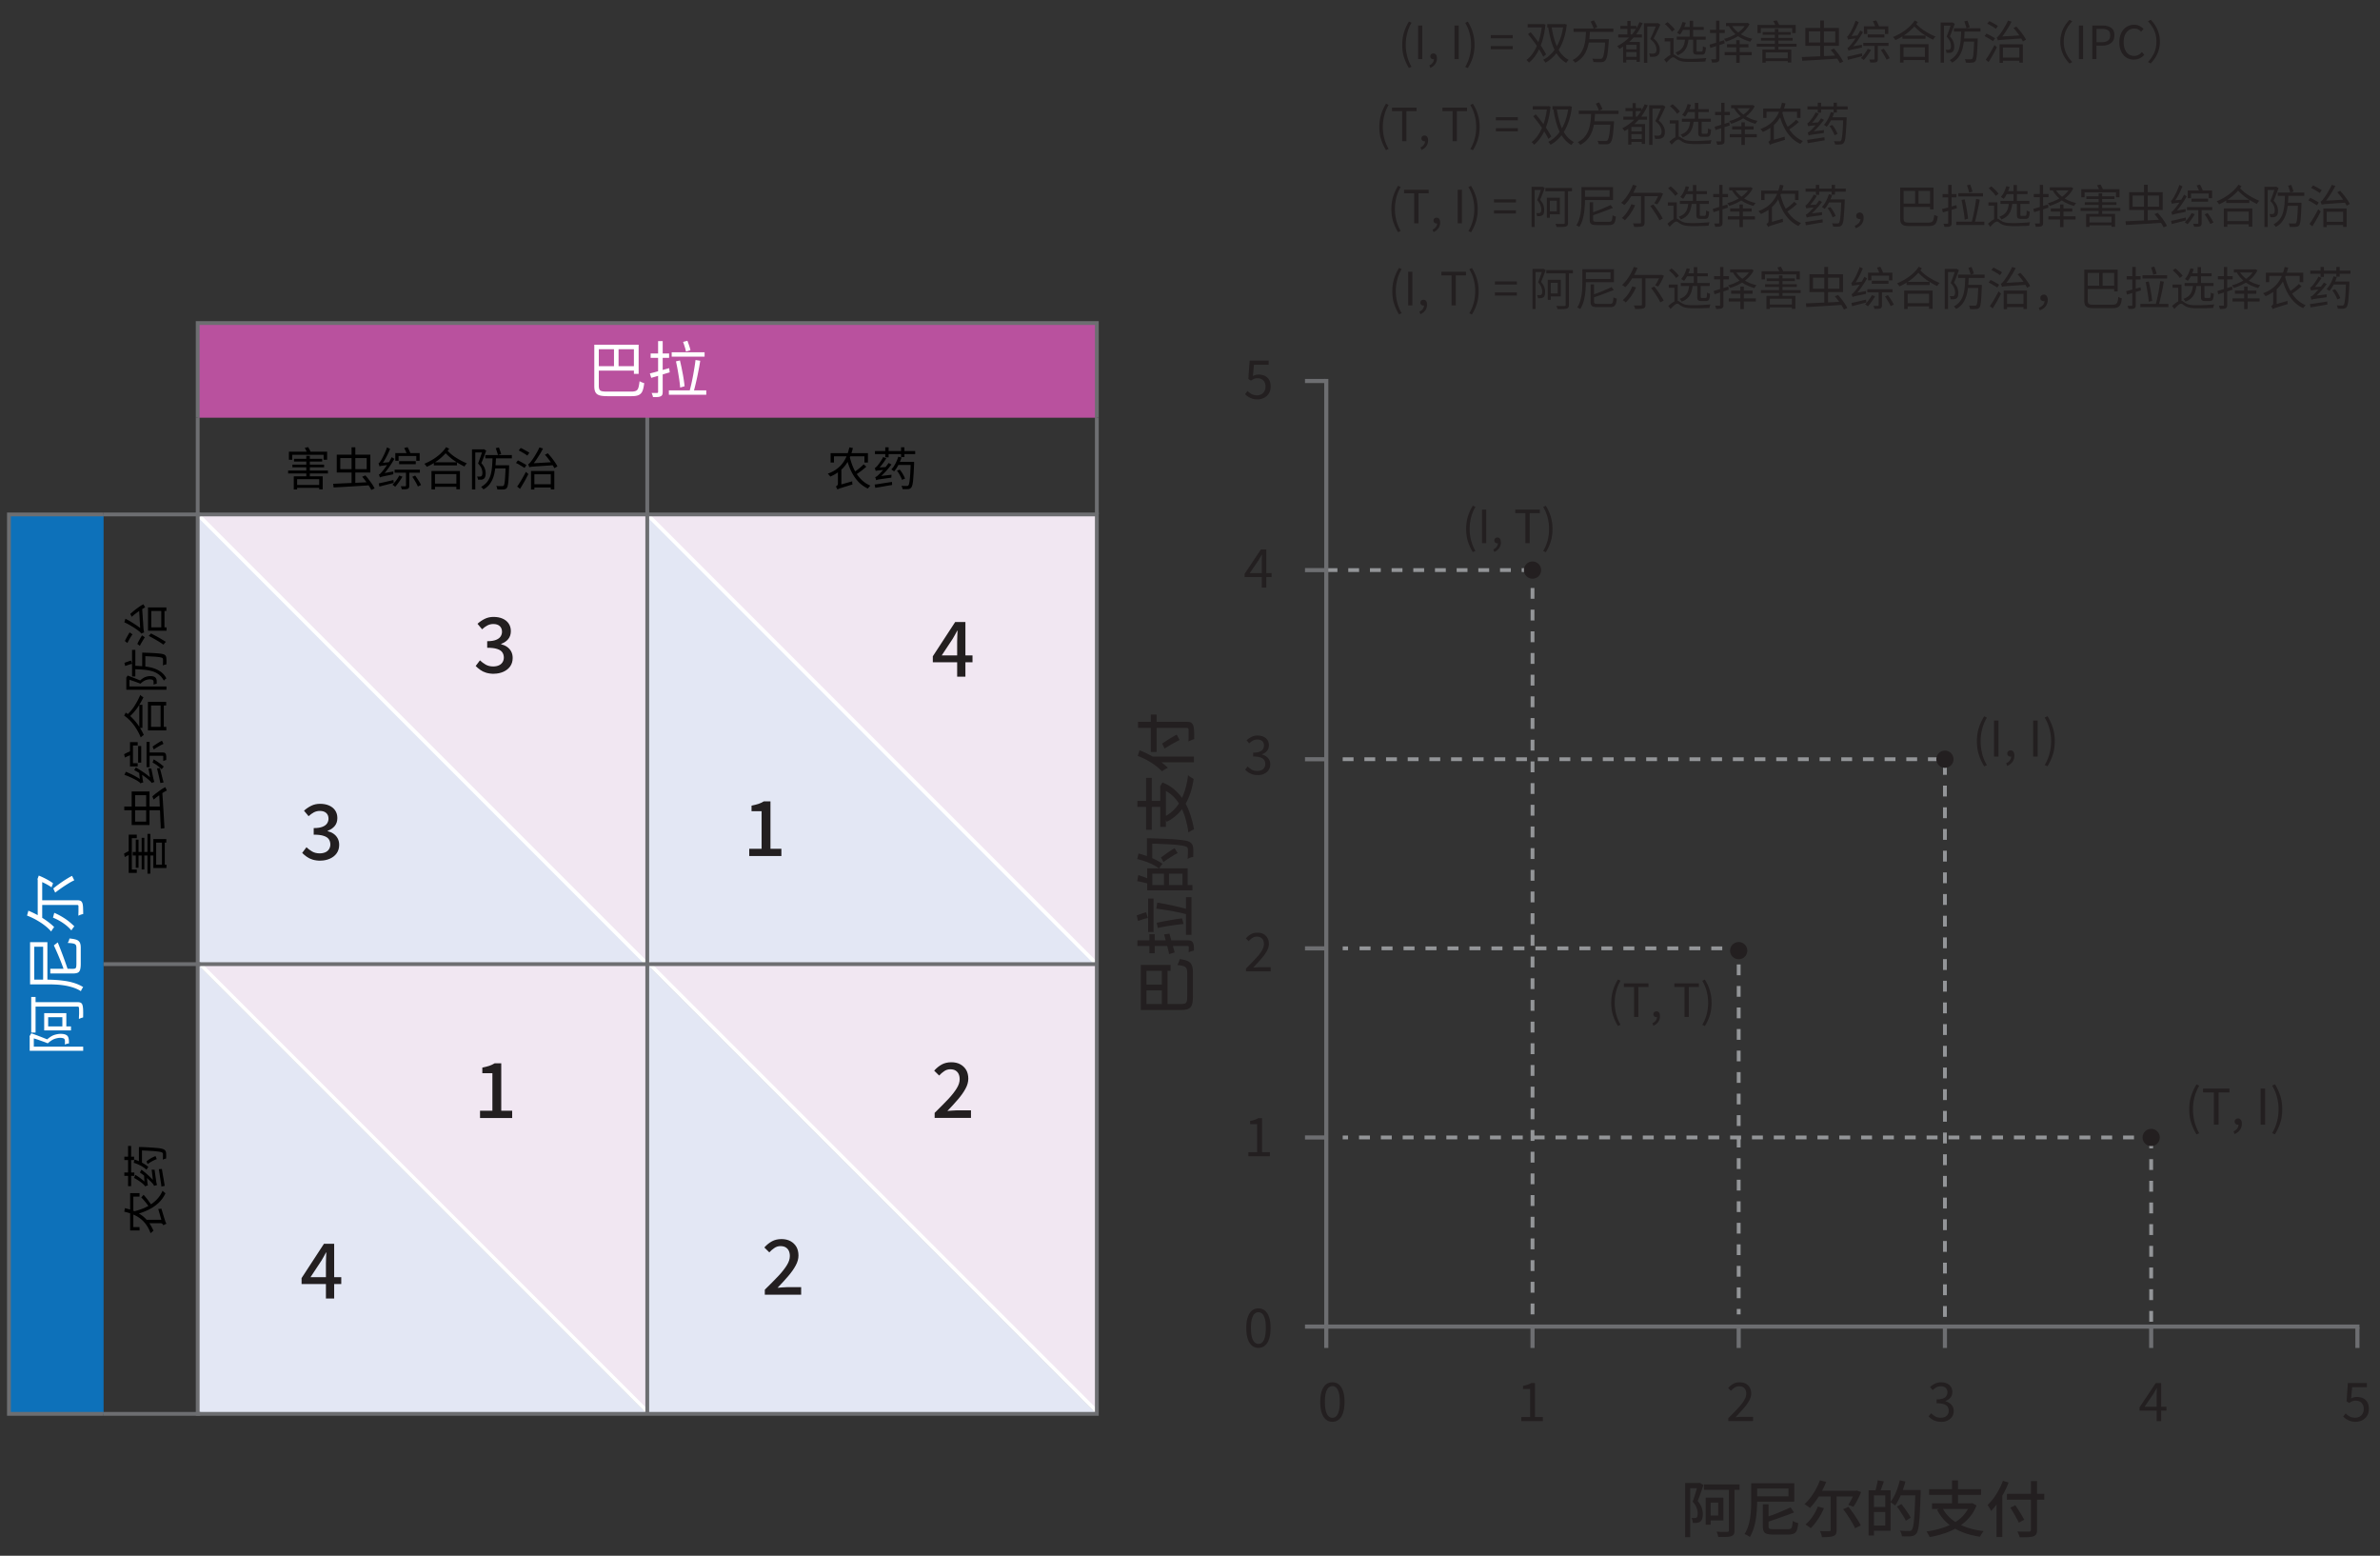 <svg xmlns="http://www.w3.org/2000/svg" version="1.1" viewBox="0 0 311.81 203.77"><rect x="0" y="0" width="311.81" height="203.77" fill="#333333" stroke="none"/><line x1="200.78" y1="74.67" x2="173.99" y2="74.67" style="fill:none;stroke:#939598;stroke-dasharray:1.42;stroke-linejoin:round;stroke-width:.5px"/><path d="M220.77 194.24h1.85v.68h-1.18v6.41h-.66v-7.09zm1.67 0h.13l.11-.03.49.29c-.11.33-.23.68-.36 1.06-.13.37-.26.72-.39 1.03.27.33.45.64.54.92.09.29.13.55.13.8 0 .23-.03.43-.08.6a.67.67 0 01-.26.38c-.06.05-.13.08-.2.11-.07.02-.15.04-.24.06-.08 0-.16 0-.25.01h-.28c0-.09-.02-.2-.05-.32-.03-.13-.07-.24-.12-.33.08 0 .16 0 .23.01h.19c.1 0 .17-.03.23-.06.06-.04.1-.11.12-.21.02-.1.04-.2.04-.32 0-.21-.04-.44-.13-.71-.08-.26-.26-.55-.53-.85.07-.18.14-.37.2-.58.07-.2.13-.4.19-.6.06-.2.11-.39.17-.57.05-.18.1-.34.13-.46v-.21zm.8.19h4.66v.7h-4.66v-.7zm.23 1.73h.65v3.54h-.65v-3.54zm.34 0h1.98v2.98h-1.98v-.64h1.3v-1.69h-1.3v-.65zm2.71-1.38h.72v5.66c0 .23-.03.41-.1.52-.06.11-.18.19-.34.24-.16.06-.38.09-.64.1-.27.01-.62.01-1.04 0-.02-.09-.05-.2-.09-.34-.04-.13-.09-.25-.15-.34.21 0 .41.01.6.02s.36 0 .5 0h.3c.08 0 .14-.02.18-.05.03-.03.05-.08.05-.16v-5.66zM229.44 194.27h.77v2.24c0 .35-.01.74-.04 1.15-.02.42-.07.84-.13 1.27-.06.43-.16.85-.29 1.26-.13.41-.3.78-.5 1.12-.05-.04-.11-.09-.2-.14-.08-.05-.17-.1-.26-.14-.09-.05-.16-.08-.23-.1.2-.33.36-.67.48-1.05.12-.37.2-.76.26-1.15.06-.39.09-.78.11-1.16.02-.38.02-.73.02-1.06v-2.24zm.51 0h5.12v2.41h-5.12v-.7h4.36v-1.02h-4.36v-.69zm1 2.76h.75v2.86c0 .11.02.19.05.25.03.06.1.1.2.12.1.02.24.03.42.03h1.86c.17 0 .3-.03.38-.08.08-.05.14-.15.18-.31.03-.15.06-.39.08-.7.06.04.14.08.22.12.08.04.17.07.26.1s.17.05.24.07c-.04.4-.1.7-.18.92-.08.22-.21.37-.39.45-.18.08-.42.13-.74.13h-1.95c-.36 0-.64-.03-.84-.09-.2-.06-.34-.17-.42-.34s-.12-.39-.12-.68v-2.86zm3.63.4l.46.66c-.34.14-.7.28-1.1.42s-.8.29-1.2.43c-.41.14-.81.28-1.2.4-.02-.09-.06-.18-.1-.3-.05-.11-.1-.21-.14-.29.38-.13.78-.27 1.18-.42.4-.15.78-.31 1.14-.47.36-.16.69-.3.97-.43zM238.43 193.88l.82.22a11.131 11.131 0 01-1.34 2.45 8.8 8.8 0 01-.79.96c-.05-.05-.12-.1-.21-.17s-.18-.13-.27-.19-.17-.11-.24-.14c.28-.25.54-.53.8-.87.25-.33.49-.69.7-1.08.21-.39.39-.78.54-1.18zm-.28 3.44l.81.21c-.14.34-.3.67-.49.99-.19.32-.39.62-.6.9s-.42.52-.64.74c-.05-.05-.12-.1-.2-.16-.08-.06-.17-.12-.26-.18s-.16-.11-.23-.14c.33-.28.64-.63.92-1.04.29-.42.52-.85.69-1.3zm-.15-2.06h5.2v.74H238v-.74zm1.84.45h.78v4.67c0 .23-.03.41-.09.53s-.17.21-.33.27c-.15.06-.35.1-.6.12s-.55.03-.9.03c-.02-.11-.05-.25-.1-.4-.05-.15-.11-.29-.17-.39.18 0 .35 0 .51.01h.71c.07 0 .12-.02.15-.04s.04-.07.04-.14v-4.66zm1.64 1.96l.7-.31c.19.25.39.52.6.81s.4.59.58.87c.18.28.32.54.42.76l-.75.36c-.09-.22-.22-.47-.39-.76-.17-.29-.36-.58-.56-.89-.2-.31-.4-.59-.6-.84zm1.48-2.41h.14l.14-.04.59.2c-.14.35-.3.69-.48 1.04-.18.35-.36.65-.54.89l-.67-.26c.11-.14.21-.31.32-.5.1-.19.2-.39.29-.6s.17-.41.22-.59v-.14zM244.81 195.19h.7v5.92h-.7v-5.92zm.4 2.19h2.14v.66h-2.14v-.66zm.03-2.19h2.45v5.3h-2.45v-.68h1.75v-3.95h-1.75v-.67zm.75-1.31l.82.14c-.08.26-.18.51-.27.78-.1.26-.18.48-.26.66l-.6-.14c.04-.13.08-.28.12-.45l.12-.51c.04-.17.06-.33.08-.47zm2.91 0l.73.17c-.1.4-.22.78-.36 1.17-.14.38-.29.75-.46 1.08-.17.34-.34.64-.53.89-.04-.04-.1-.09-.18-.15s-.16-.11-.23-.16-.15-.1-.21-.13c.18-.23.35-.5.51-.81.16-.31.3-.64.42-1 .12-.35.23-.71.32-1.07zm-.38 3.45l.59-.34c.14.18.29.38.45.6.16.22.3.44.44.64.14.21.25.39.33.55l-.64.4c-.07-.17-.18-.35-.31-.57-.13-.21-.28-.43-.42-.66s-.3-.44-.44-.63zm.28-2.18h2.4v.7h-2.4v-.7zm2.13 0h.7v.36c-.03.91-.06 1.68-.09 2.32-.03.63-.07 1.15-.11 1.56s-.09.72-.14.94c-.06.22-.12.39-.2.49-.1.13-.21.23-.31.28s-.24.09-.39.11c-.14.02-.32.02-.54.02-.22 0-.45 0-.68-.02 0-.11-.03-.23-.08-.37-.05-.14-.11-.26-.18-.36.26.02.5.03.72.04s.38 0 .48 0c.08 0 .15 0 .2-.02s.1-.05.15-.1c.06-.07.12-.22.17-.44.05-.22.09-.52.13-.92.04-.4.07-.9.1-1.52s.05-1.35.08-2.21v-.15zM258.12 196.9h.16l.14-.02.53.3c-.25.63-.58 1.18-1 1.64-.41.47-.89.86-1.42 1.19-.54.33-1.12.6-1.75.81-.63.21-1.29.38-1.98.5-.02-.07-.05-.15-.1-.24s-.1-.18-.16-.27c-.05-.09-.1-.16-.15-.22.67-.1 1.3-.23 1.9-.41.6-.18 1.15-.41 1.66-.69.5-.28.94-.62 1.3-1.03s.65-.88.86-1.42v-.14zm-5.38-1.86h6.8v.75h-6.8v-.75zm.38 1.86h5.18v.74h-5.18v-.74zm1.36.59c.44.86 1.11 1.54 2.03 2.05.92.51 2.04.84 3.38 1-.06.06-.12.13-.18.22s-.12.18-.17.27c-.06.09-.1.17-.13.24-.92-.13-1.73-.35-2.45-.65a6.64 6.64 0 01-1.87-1.16 5.9 5.9 0 01-1.31-1.72l.7-.26zm1.26-3.59h.78v3.34h-.78v-3.34zM262.41 193.95l.74.23c-.18.46-.38.92-.63 1.38-.24.45-.5.88-.79 1.28-.28.4-.57.75-.87 1.06-.02-.06-.06-.14-.12-.24l-.18-.3c-.06-.1-.12-.18-.16-.24.27-.26.53-.55.78-.89s.48-.7.69-1.09c.21-.39.39-.79.54-1.19zm-.83 2.2l.75-.76v5.92h-.76v-5.16zm1.35-.49h4.9v.76h-4.9v-.76zm.45 1.8l.66-.31c.13.2.27.42.42.65a18.101 18.101 0 01.74 1.25l-.71.38c-.07-.17-.17-.36-.3-.59s-.26-.46-.4-.7c-.14-.24-.28-.47-.41-.68zm2.72-3.47h.78v6.37c0 .26-.04.45-.11.58-.08.12-.2.22-.37.28s-.4.09-.7.11c-.29.01-.66.02-1.1.01a.896.896 0 00-.07-.24c-.04-.09-.07-.18-.11-.27s-.08-.17-.12-.24c.22.01.43.02.64.02H265.82c.1 0 .16-.02.2-.06.04-.03.06-.09.06-.18V194zM174.56 186.22c-.33 0-.62-.1-.85-.3-.24-.2-.42-.49-.55-.88-.13-.39-.19-.86-.19-1.42s.06-1.02.19-1.41c.13-.38.31-.67.55-.87.24-.2.52-.29.85-.29s.62.1.85.29c.24.2.42.49.55.87.13.38.19.85.19 1.41s-.06 1.03-.19 1.42c-.13.39-.31.68-.55.88-.24.2-.52.3-.85.3zm0-.52c.2 0 .37-.07.51-.22.15-.14.26-.37.34-.68.08-.31.12-.7.12-1.19s-.04-.88-.12-1.18c-.08-.3-.2-.53-.34-.67-.15-.14-.32-.21-.51-.21s-.36.07-.51.21c-.15.14-.27.36-.35.67-.08.3-.12.7-.12 1.18s.04.88.12 1.19c.08.31.2.53.35.68s.32.22.51.22zM199.31 186.13v-.53h1.15v-3.68h-.92v-.41c.23-.04.43-.09.6-.15.17-.06.33-.13.47-.22h.49v4.46h1.03v.53h-2.81zM163.55 151.44v-.53h1.15v-3.68h-.92v-.41c.23-.04.43-.09.6-.15.17-.06.33-.13.47-.22h.49v4.46h1.03v.53h-2.81zM226.43 186.13v-.38c.5-.5.93-.94 1.28-1.32.35-.38.62-.72.8-1.03s.27-.59.27-.86c0-.19-.03-.36-.1-.51a.732.732 0 00-.31-.34c-.14-.08-.32-.12-.53-.12s-.41.06-.58.17c-.18.12-.34.26-.48.42l-.37-.36c.21-.23.43-.42.67-.55.24-.14.52-.2.85-.2.31 0 .57.06.79.18.22.12.39.29.52.51.12.22.19.48.19.77 0 .31-.09.63-.27.95-.18.32-.42.66-.73 1.01s-.66.74-1.05 1.15c.13 0 .27-.02.42-.03.15-.01.29-.02.42-.02h1.45v.55h-3.23zM163.24 127.24v-.38c.5-.5.93-.94 1.28-1.32.35-.38.62-.72.8-1.03s.27-.59.27-.86c0-.19-.03-.36-.1-.51a.732.732 0 00-.31-.34c-.14-.08-.32-.12-.53-.12s-.41.06-.58.17c-.18.12-.34.26-.48.42l-.37-.36c.21-.23.43-.42.67-.55.24-.14.52-.2.85-.2.31 0 .57.06.79.18.22.12.39.29.52.51.12.22.19.48.19.77 0 .31-.09.63-.27.95-.18.32-.42.66-.73 1.01s-.66.74-1.05 1.15c.13 0 .27-.02.42-.03.15-.01.29-.02.42-.02h1.45v.55h-3.23zM254.31 186.22a2.111 2.111 0 01-1.24-.36c-.15-.11-.29-.22-.4-.35l.33-.41c.15.15.33.29.53.41s.45.18.74.18c.21 0 .39-.04.54-.11.16-.07.28-.18.37-.32.09-.14.13-.3.13-.49 0-.2-.05-.37-.15-.52s-.27-.26-.5-.34c-.23-.08-.55-.12-.94-.12v-.5c.35 0 .63-.04.84-.12.21-.08.35-.19.44-.34.09-.14.14-.3.14-.47 0-.24-.08-.44-.23-.58-.15-.14-.37-.21-.64-.21-.21 0-.4.05-.58.14-.18.1-.34.22-.49.37l-.34-.41c.2-.18.41-.33.64-.44.23-.12.49-.18.79-.18s.55.05.77.15c.23.1.4.24.53.43s.19.42.19.68c0 .3-.08.55-.25.75-.17.2-.39.34-.66.44v.03c.2.05.38.13.55.25.16.11.29.25.39.42s.15.37.15.61c0 .3-.08.55-.22.76s-.35.37-.59.49-.53.17-.83.17zM164.77 101.51a2.111 2.111 0 01-1.24-.36c-.15-.11-.29-.22-.4-.35l.33-.41c.15.15.33.29.53.41s.45.18.74.18c.21 0 .39-.04.54-.11.16-.07.28-.18.37-.32.09-.14.13-.3.13-.49 0-.2-.05-.37-.15-.52s-.27-.26-.5-.34c-.23-.08-.55-.12-.94-.12v-.5c.35 0 .63-.04.84-.12.21-.08.35-.19.44-.34.09-.14.14-.3.14-.47 0-.24-.08-.44-.23-.58-.15-.14-.37-.21-.64-.21-.21 0-.4.05-.58.14-.18.1-.34.22-.49.37l-.34-.41c.2-.18.41-.33.64-.44.23-.12.49-.18.79-.18s.55.05.77.15c.23.1.4.24.53.43s.19.42.19.68c0 .3-.08.55-.25.75-.17.2-.39.34-.66.44v.03c.2.05.38.13.55.25.16.11.29.25.39.42s.15.37.15.61c0 .3-.08.55-.22.76s-.35.37-.59.49-.53.17-.83.17zM282.55 186.13v-3.35c0-.13 0-.28.01-.47 0-.19.02-.35.02-.48h-.03c-.07.12-.13.23-.2.35s-.14.23-.21.36l-1.17 1.71h2.86v.51h-3.53v-.42l2.13-3.19h.71v4.99h-.6zM165.31 76.95V73.6c0-.13 0-.28.01-.47 0-.19.02-.35.02-.48h-.03c-.07.12-.13.23-.2.35-.07.11-.14.23-.21.36l-1.17 1.71h2.86v.51h-3.53v-.42l2.13-3.19h.71v4.99h-.6zM308.63 186.22c-.27 0-.5-.03-.7-.1a2.367 2.367 0 01-.94-.58l.32-.42c.1.1.21.19.33.28.12.09.25.16.41.21s.33.08.53.08.38-.05.55-.14a1 1 0 00.4-.39c.1-.17.15-.37.15-.6 0-.35-.1-.62-.29-.82-.19-.19-.45-.29-.77-.29-.17 0-.31.03-.44.08s-.26.13-.41.23l-.34-.22.17-2.4h2.49v.55h-1.93l-.13 1.48c.11-.07.23-.12.35-.15.12-.04.26-.05.42-.05.29 0 .54.06.78.16.23.11.42.28.56.51.14.23.21.53.21.89s-.08.67-.24.92c-.16.25-.37.44-.63.57-.26.13-.53.2-.81.2zM164.76 52.31c-.27 0-.5-.03-.7-.1a2.367 2.367 0 01-.94-.58l.32-.42c.1.1.21.19.33.28s.26.16.41.21c.15.05.33.08.52.08s.38-.05.55-.14.3-.22.4-.39.15-.37.15-.6c0-.35-.1-.62-.29-.82-.19-.19-.45-.29-.77-.29-.17 0-.32.03-.44.08s-.26.13-.41.23l-.34-.22.17-2.4h2.49v.55h-1.93l-.13 1.48c.11-.07.23-.12.35-.15.12-.04.26-.05.42-.05.28 0 .54.06.78.16.23.11.42.28.56.51s.21.53.21.89-.08.67-.24.92c-.16.25-.37.44-.63.57s-.53.2-.81.2zM149.46 132.28v-.78h5.33c.2 0 .36-.02.47-.07s.18-.15.22-.29c.04-.15.06-.37.06-.67v-3.01c0-.27-.03-.48-.1-.62s-.19-.24-.38-.3-.46-.11-.81-.15c.04-.07.08-.15.12-.24.04-.09.08-.18.11-.28.03-.09.06-.18.07-.25.44.05.78.14 1.04.25.25.11.43.29.54.53s.16.57.16 1.01v3.02c0 .35-.02.65-.06.89-.04.24-.12.43-.23.57-.11.14-.27.24-.46.3-.2.06-.45.09-.75.09h-5.31zm0-.44v-5.46h3.9v.78h-3.16v4.68h-.74zm.4-2.12v-.76h2.74v.76h-2.74zm2.36 2.14v-5.07h.74v5.07h-.74zM149.1 120.62l-.18-.72c.2-.07.41-.15.64-.23.23-.08.43-.14.6-.18l.22.75c-.17.03-.38.08-.61.16-.24.07-.46.15-.66.22zm-.09 3.29v-.74h6.59c.19 0 .33.02.44.06.1.04.19.12.24.23.06.11.1.25.12.42.02.17.02.38.02.63-.1.01-.21.04-.34.08-.13.04-.25.09-.35.14 0-.15 0-.3.01-.43s0-.22 0-.26c0-.09-.05-.14-.14-.14h-6.58zm1.41-1.84v-4.38h.71v4.38h-.71zm.16 2.79v-2.5h.7v2.5h-.7zm.91-5.84l.13-.8c.33.06.68.12 1.04.19s.72.14 1.08.22a39.92 39.92 0 011.9.47l-.14.66c-.27-.07-.57-.15-.9-.22-.33-.07-.68-.14-1.04-.21-.36-.07-.72-.13-1.08-.18-.35-.05-.68-.1-.99-.13zm.2 2.52l-.15-.67c.27-.06.56-.12.86-.18.3-.06.61-.11.91-.17.3-.05.59-.1.85-.14.27-.04.5-.07.7-.09l.21.73c-.21.02-.45.05-.72.08-.27.03-.56.07-.87.12-.3.05-.61.09-.92.15-.31.05-.6.11-.87.18zm1.48 3.42c-.07-.34-.17-.73-.29-1.19s-.24-.92-.37-1.38l.7-.1c.12.42.24.85.36 1.28l.33 1.18-.73.21zm2.21-2.51v-4.94h.72v4.94h-.72zM148.99 112.52l.17-.73c.39.1.78.22 1.17.36s.75.29 1.08.46.64.34.89.53a3.188 3.188 0 00-.31.41c-.05.08-.1.15-.13.21-.23-.18-.5-.35-.81-.51-.31-.16-.64-.3-1-.42-.35-.12-.71-.23-1.07-.32zm0 2.91l.14-.82c.26.08.51.18.78.27.26.1.48.18.66.26l-.14.6a6.99 6.99 0 00-.45-.12l-.51-.12c-.17-.03-.33-.06-.47-.08zm1.27-4.94v-.7h.36c.91.03 1.68.06 2.32.09.63.03 1.15.07 1.56.11s.72.09.94.14c.22.06.39.12.49.2.13.1.23.21.28.31.05.11.09.24.11.39.02.14.02.32.02.54 0 .22 0 .45-.02.68-.11 0-.23.03-.37.08-.14.05-.26.11-.36.18.02-.26.03-.5.04-.72v-.48c0-.08 0-.15-.02-.2a.437.437 0 00-.1-.15c-.08-.06-.22-.12-.44-.17-.22-.05-.52-.09-.92-.13-.4-.04-.9-.07-1.52-.1-.61-.03-1.35-.05-2.21-.08h-.15zm0 2.13v-2.4h.7v2.4h-.7zm.04 3.56v-2.45h5.3v2.45h-.68v-1.75h-3.95v1.75h-.67zm0 .44v-.7h5.92v.7h-5.92zm2.14-3.71l-.34-.59c.18-.14.38-.29.6-.45s.44-.3.64-.44c.21-.14.39-.25.55-.33l.4.64c-.17.07-.35.18-.57.31-.21.13-.43.27-.66.42s-.44.3-.63.44zm.05 3.3v-2.14h.66v2.14h-.66zM149.01 105.68v-.78h3.34v.78h-3.34zm1.14 3v-6.8h.75v6.8h-.75zm1.86-5.37v-.16l-.02-.14.3-.53c.63.25 1.18.58 1.64 1 .47.41.86.89 1.19 1.42s.6 1.12.81 1.75c.21.63.38 1.29.5 1.98-.07.02-.15.05-.24.1s-.18.1-.27.16-.16.1-.22.15c-.1-.67-.23-1.3-.41-1.9a8.51 8.51 0 00-.69-1.66c-.28-.5-.62-.94-1.03-1.3s-.88-.65-1.42-.86h-.14zm0 4.99v-5.18h.74v5.18h-.74zm.59-1.36c.86-.44 1.54-1.11 2.05-2.03.51-.92.84-2.04 1-3.38.06.06.13.12.22.18s.18.12.27.17c.09.06.17.1.24.13-.13.92-.35 1.73-.65 2.45-.3.72-.69 1.34-1.16 1.87s-1.05.97-1.72 1.31l-.26-.7zM149.06 99.01l.23-.74c.46.18.92.39 1.38.63s.88.51 1.28.79.75.57 1.06.87c-.06.02-.14.06-.24.12-.1.06-.2.11-.3.18s-.18.12-.24.16c-.26-.27-.55-.53-.89-.78-.34-.25-.7-.48-1.09-.69s-.79-.39-1.19-.54zm.04-3.69v-.78h6.37c.26 0 .46.04.58.11.12.08.22.2.28.37.06.17.09.4.11.7.01.29.02.66.01 1.1-.07.01-.15.03-.24.07-.09.04-.18.07-.27.11s-.17.08-.24.12c.01-.22.02-.43.02-.64v-.55-.33c0-.1-.03-.16-.06-.2-.03-.04-.09-.06-.18-.06h-6.37zm2.16 4.52l-.76-.75h5.92v.76h-5.16zm-.49-1.35v-4.9h.76v4.9h-.76zm1.8-.45l-.31-.66c.2-.13.42-.27.65-.42a18.101 18.101 0 011.25-.74l.38.71c-.17.07-.36.17-.59.3-.23.12-.46.26-.7.4-.24.14-.47.28-.68.41zM164.87 176.54c-.33 0-.62-.1-.85-.3s-.42-.49-.55-.88c-.13-.39-.19-.86-.19-1.42s.06-1.02.19-1.41c.13-.38.31-.67.55-.87.24-.2.52-.29.85-.29s.62.1.85.29c.24.2.42.49.55.87.13.38.19.85.19 1.41s-.06 1.03-.19 1.42c-.13.39-.31.68-.55.88s-.52.3-.85.3zm0-.52c.2 0 .37-.07.51-.22.15-.14.26-.37.34-.68.08-.31.12-.7.12-1.19s-.04-.88-.12-1.18c-.08-.3-.2-.53-.34-.67-.15-.14-.32-.21-.51-.21s-.36.07-.51.21c-.15.14-.26.36-.35.67-.08.3-.12.7-.12 1.18s.04.88.12 1.19c.08.31.2.53.35.68s.32.22.51.22z" style="fill:#231f20"/><line x1="175.91" y1="148.98" x2="176.61" y2="148.98" style="fill:none;stroke:#939598;stroke-linejoin:round;stroke-width:.5px"/><line x1="178.05" y1="148.98" x2="280.4" y2="148.98" style="fill:none;stroke:#939598;stroke-dasharray:1.43 1.43;stroke-linejoin:round;stroke-width:.5px"/><line x1="281.12" y1="148.98" x2="281.83" y2="148.98" style="fill:none;stroke:#939598;stroke-linejoin:round;stroke-width:.5px"/><line x1="227.79" y1="172.15" x2="227.79" y2="171.44" style="fill:none;stroke:#939598;stroke-linejoin:round;stroke-width:.5px"/><line x1="227.79" y1="170.03" x2="227.79" y2="125.62" style="fill:none;stroke:#939598;stroke-dasharray:1.41 1.41;stroke-linejoin:round;stroke-width:.5px"/><polyline points="227.79 124.92 227.79 124.21 227.09 124.21" style="fill:none;stroke:#939598;stroke-linejoin:round;stroke-width:.5px"/><line x1="225.64" y1="124.21" x2="177.34" y2="124.21" style="fill:none;stroke:#939598;stroke-dasharray:1.44 1.44;stroke-linejoin:round;stroke-width:.5px"/><line x1="176.61" y1="124.21" x2="175.91" y2="124.21" style="fill:none;stroke:#939598;stroke-linejoin:round;stroke-width:.5px"/><polyline points="175.91 99.44 254.81 99.44 254.81 173.52" style="fill:none;stroke:#939598;stroke-dasharray:1.42;stroke-linejoin:round;stroke-width:.5px"/><line x1="200.78" y1="172.15" x2="200.78" y2="74.67" style="fill:none;stroke:#939598;stroke-dasharray:1.42;stroke-linejoin:round;stroke-width:.5px"/><circle cx="227.79" cy="124.51" r="1.13" style="fill:#231f20"/><circle cx="200.78" cy="74.67" r="1.13" style="fill:#231f20"/><circle cx="254.81" cy="99.44" r="1.13" style="fill:#231f20"/><line x1="281.83" y1="148.98" x2="281.83" y2="173.52" style="fill:none;stroke:#939598;stroke-dasharray:1.42;stroke-linejoin:round;stroke-width:.5px"/><circle cx="281.83" cy="148.98" r="1.13" style="fill:#231f20"/><g><path d="M287.77 148.57c-.3-.48-.53-.99-.7-1.52-.17-.53-.25-1.12-.25-1.75s.08-1.22.25-1.75c.17-.53.4-1.04.7-1.52l.36.17c-.28.46-.48.96-.62 1.49s-.2 1.07-.2 1.62.07 1.09.2 1.62c.14.53.34 1.03.62 1.49l-.36.16zM290.05 147.31v-4.23h-1.43v-.5h3.47v.5h-1.43v4.23h-.6zM292.76 148.53l-.14-.35c.2-.09.36-.21.48-.37s.17-.33.17-.53l-.06-.53.29.43s-.09.08-.14.1-.1.03-.16.03c-.12 0-.22-.04-.3-.11-.09-.07-.13-.17-.13-.3s.04-.23.13-.3c.09-.07.19-.11.31-.11.16 0 .28.06.37.18.09.12.13.29.13.51 0 .31-.08.58-.25.81s-.4.41-.69.54zM296.17 147.31v-4.73h.59v4.73h-.59zM298.05 148.57l-.37-.16c.28-.46.49-.96.63-1.49a6.317 6.317 0 000-3.24c-.14-.53-.35-1.03-.63-1.49l.37-.17c.3.48.53.99.7 1.52.17.53.25 1.12.25 1.75s-.08 1.22-.25 1.75-.4 1.04-.7 1.52z" style="fill:#231f20"/></g><g><path d="M211.97 134.38c-.28-.45-.49-.92-.65-1.41-.16-.49-.23-1.04-.23-1.63s.08-1.13.23-1.63c.16-.5.37-.97.65-1.42l.34.16c-.26.43-.45.89-.57 1.38-.13.49-.19 1-.19 1.5s.06 1.02.19 1.51.32.96.57 1.38l-.34.15zM214.08 133.2v-3.93h-1.33v-.47h3.22v.47h-1.33v3.93h-.56zM216.61 134.34l-.13-.32c.19-.08.34-.2.44-.34.11-.14.16-.31.16-.49l-.06-.49.27.4s-.08.07-.13.09-.09.03-.15.03c-.11 0-.2-.03-.28-.1-.08-.07-.12-.16-.12-.28s.04-.21.12-.28c.08-.07.18-.1.29-.1.14 0 .26.06.34.17.08.11.12.27.12.47 0 .29-.08.54-.24.76-.16.22-.37.38-.64.5zM220.69 133.2v-3.93h-1.33v-.47h3.22v.47h-1.33v3.93h-.56zM223.36 134.38l-.34-.15c.26-.43.45-.89.58-1.38s.19-1 .19-1.51-.06-1.01-.19-1.5-.32-.95-.58-1.38l.34-.16c.28.45.5.92.65 1.42.15.5.23 1.04.23 1.63s-.08 1.14-.23 1.63c-.15.49-.37.96-.65 1.41z" style="fill:#231f20"/></g><g><path d="M192.96 72.32c-.28-.45-.49-.92-.65-1.41-.16-.49-.23-1.04-.23-1.63s.08-1.13.23-1.63c.16-.5.37-.97.65-1.42l.34.16c-.26.43-.45.89-.57 1.38-.13.49-.19 1-.19 1.5s.06 1.02.19 1.51.32.96.57 1.38l-.34.15zM194.16 71.14v-4.4h.55v4.4h-.55zM195.77 72.28l-.13-.32c.19-.08.34-.2.44-.34s.16-.31.16-.49l-.06-.49.27.4s-.08.07-.13.09-.1.03-.15.03c-.11 0-.2-.03-.28-.1-.08-.07-.12-.16-.12-.28s.04-.21.12-.28c.08-.07.18-.1.29-.1.14 0 .26.06.34.17.08.11.12.27.12.47 0 .29-.08.54-.24.76-.16.22-.37.38-.64.5zM199.85 71.14v-3.93h-1.33v-.47h3.22v.47h-1.33v3.93h-.56zM202.52 72.32l-.34-.15c.26-.43.45-.89.58-1.38s.19-1 .19-1.51-.06-1.01-.19-1.5-.32-.95-.58-1.38l.34-.16c.28.45.5.92.65 1.42.15.5.23 1.04.23 1.63s-.08 1.14-.23 1.63c-.15.49-.37.96-.65 1.41z" style="fill:#231f20"/></g><g><path d="M184.59 8.91c-.28-.45-.49-.92-.65-1.41-.16-.49-.23-1.04-.23-1.63s.08-1.13.23-1.63c.16-.5.37-.97.65-1.42l.34.16c-.26.43-.45.89-.57 1.38-.13.49-.19 1-.19 1.5s.06 1.02.19 1.51.32.96.57 1.38l-.34.15zM185.79 7.74v-4.4h.55v4.4h-.55zM187.39 8.88l-.13-.32c.19-.08.34-.2.44-.34.11-.14.16-.31.16-.49l-.06-.49.27.4s-.08.07-.13.09-.09.03-.15.03c-.11 0-.2-.03-.28-.1-.08-.07-.12-.16-.12-.28s.04-.21.12-.28c.08-.07.18-.1.29-.1.14 0 .26.06.34.17.08.11.12.27.12.47 0 .29-.08.54-.24.76-.16.22-.37.38-.64.5zM190.56 7.74v-4.4h.55v4.4h-.55zM192.3 8.91l-.34-.15c.26-.43.45-.89.58-1.38s.19-1 .19-1.51-.06-1.01-.19-1.5-.32-.95-.58-1.38l.34-.16c.28.45.5.92.65 1.42.15.5.23 1.04.23 1.63s-.08 1.14-.23 1.63c-.15.49-.37.96-.65 1.41zM195.31 5.01V4.6h2.88v.41h-2.88zm0 1.44v-.41h2.88v.41h-2.88zM202.02 3.16h.08l.08-.02.29.08c-.08.82-.22 1.54-.42 2.18-.2.64-.44 1.19-.74 1.66s-.63.85-1 1.15c-.02-.04-.05-.08-.09-.12s-.08-.09-.12-.13c-.04-.04-.08-.08-.12-.1.26-.19.51-.44.73-.73.22-.3.42-.64.6-1.03s.33-.83.45-1.3c.12-.47.21-.98.27-1.53v-.11zm-1.88 0h2.05v.43h-2.05v-.43zm.05 1.31l.34-.25c.19.22.39.46.58.72.2.26.39.52.58.78a12.198 12.198 0 01.87 1.4l-.38.31c-.09-.2-.21-.42-.35-.66-.15-.24-.31-.5-.49-.77s-.37-.53-.57-.79c-.2-.26-.39-.51-.58-.74zm4.63-1.31h.08l.08-.02.29.08c-.1.88-.29 1.64-.55 2.29s-.58 1.19-.96 1.64-.81.8-1.29 1.06c-.02-.04-.05-.08-.08-.13s-.07-.09-.11-.14c-.04-.05-.08-.08-.11-.11.45-.22.85-.54 1.22-.96s.67-.92.92-1.53.42-1.29.52-2.08v-.1zm-2.11 0h2.26v.43h-2.26v-.43zm.57.37c.1.66.24 1.27.42 1.84.18.57.42 1.06.71 1.49.3.42.67.75 1.11.99-.04.03-.08.06-.12.11-.04.05-.08.09-.12.14s-.07.09-.09.14a3.77 3.77 0 01-1.16-1.09c-.31-.45-.55-.97-.74-1.57-.19-.6-.33-1.26-.45-1.98l.42-.06zM207.81 3.99h.5c-.02.32-.04.64-.07.96-.03.32-.08.64-.16.95a4.2 4.2 0 01-.32.9c-.14.29-.32.55-.55.79-.23.24-.51.45-.85.63-.03-.06-.08-.12-.14-.19-.06-.07-.13-.12-.19-.17.32-.16.59-.35.8-.58s.38-.47.5-.73c.13-.26.22-.54.28-.83.06-.29.11-.58.13-.88.03-.3.04-.59.06-.87zm-1.65-.26h5.21v.44h-5.21v-.44zm1.88 1.4h2.4v.44h-2.4v-.44zm.35-2.3l.43-.17c.08.14.17.29.25.46.08.17.15.31.19.43l-.46.2c-.04-.12-.09-.27-.17-.44-.08-.17-.16-.33-.24-.48zm1.92 2.3h.47v.13c0 .03 0 .06-.01.08-.04.57-.08 1.03-.12 1.38s-.09.62-.15.81c-.06.19-.12.32-.2.4-.07.08-.14.13-.23.16s-.18.05-.3.05h-.43c-.18 0-.38-.01-.58-.02 0-.07-.02-.14-.05-.23s-.07-.15-.11-.21c.22.02.42.03.61.03h.41c.07 0 .12 0 .17-.02.04 0 .08-.03.12-.06.06-.06.11-.17.16-.35.05-.18.1-.44.14-.78s.08-.78.11-1.32V5.1zM214.8 2.9l.41.13c-.33.75-.75 1.41-1.28 1.98-.52.57-1.11 1.04-1.77 1.4-.02-.03-.04-.07-.08-.12-.03-.05-.07-.09-.11-.14-.04-.05-.07-.08-.1-.11a6.112 6.112 0 002.92-3.14zm-2.79 1.61h3.1v.4h-3.1v-.4zm.28-1.12h2.1v.4h-2.1v-.4zm.77 2.11h1.53v.37h-1.53v2.32h-.41V5.77l.25-.26h.16zm-.14.96h1.69v.36h-1.69v-.36zm0 .99h1.69v.38h-1.69v-.38zm.29-4.71h.42v2.02h-.42V2.74zm1.2 2.76h.43v2.6h-.43V5.5zm.96-2.46h1.79v.43h-1.34v4.75h-.44V3.04zm1.68 0h.08l.07-.02.32.2c-.12.29-.26.59-.42.92-.15.32-.31.62-.45.9.22.18.38.36.49.53.11.17.19.33.24.48.05.15.07.3.07.44 0 .19-.02.35-.07.49a.54.54 0 01-.24.31c-.1.07-.24.12-.41.14-.08 0-.17.01-.27.01h-.29c0-.06-.02-.14-.04-.22a.726.726 0 00-.09-.22c.1 0 .19.01.28.02s.16 0 .23 0c.06 0 .11 0 .16-.02s.09-.03.13-.05c.07-.04.12-.1.14-.19.03-.08.04-.18.04-.29 0-.19-.06-.4-.17-.63s-.33-.47-.65-.73c.08-.16.16-.32.24-.5.08-.17.16-.35.23-.52s.15-.34.21-.49c.06-.16.12-.29.17-.41v-.14zM219.22 7.13c.09 0 .18.03.27.1s.21.14.36.23c.19.11.41.18.66.21s.54.04.85.04c.23 0 .47 0 .74-.02.26 0 .52-.02.78-.04.25-.01.48-.03.67-.05-.02.04-.03.08-.05.14-.02.06-.03.12-.05.17-.01.06-.02.11-.03.15-.12 0-.27.01-.44.02-.17 0-.36.01-.55.02-.2 0-.39.01-.58.01h-.5c-.35 0-.65-.02-.91-.06-.26-.04-.49-.12-.68-.23-.12-.07-.22-.14-.31-.21a.4.4 0 00-.24-.1c-.07 0-.16.03-.25.09s-.2.15-.3.25c-.11.1-.22.22-.33.34l-.3-.39c.14-.13.28-.24.42-.35.14-.11.28-.19.41-.25.13-.06.26-.09.37-.09zm.04-2.13v2.31h-.43V5.42h-.74V5h1.17zm-1.14-1.85l.34-.25c.12.09.24.19.36.31.12.11.24.23.34.34.11.12.19.22.25.32l-.37.28c-.06-.1-.13-.21-.24-.33-.1-.12-.21-.24-.34-.36a3.45 3.45 0 00-.36-.32zm2.66 1.86h.45c-.02.26-.06.51-.12.73-.05.22-.13.43-.24.62-.1.19-.24.35-.42.5s-.4.27-.67.38c-.02-.04-.04-.08-.07-.13s-.07-.09-.1-.13-.07-.08-.1-.1c.24-.09.44-.19.6-.31.16-.12.28-.26.37-.41.09-.16.16-.33.2-.52s.08-.4.1-.62zm-1.1-.21h3.79v.4h-3.79v-.4zm.75-1.92l.43.09c-.08.3-.2.59-.33.86-.14.28-.28.51-.44.7a2.78 2.78 0 01-.11-.08c-.05-.03-.1-.06-.14-.09s-.09-.05-.13-.07c.16-.18.31-.39.43-.64s.22-.51.29-.77zm-.06.65h2.84v.39h-2.84v-.39zm1-.81h.45v2.26h-.45V2.72zm.46 2.28h.44v1.59c0 .07.01.12.03.14.02.02.07.03.14.03h.47s.08-.02.11-.05c.03-.03.04-.1.06-.2.01-.1.02-.26.02-.47.03.02.06.05.11.07.05.03.1.05.15.06.05.02.1.03.14.04-.02.26-.04.45-.08.59-.03.14-.09.23-.16.28a.51.51 0 01-.3.08h-.59c-.15 0-.26-.02-.34-.05-.08-.03-.13-.09-.17-.18s-.04-.21-.04-.36V4.98zM223.97 5.85c.24-.07.53-.15.87-.26s.69-.21 1.05-.32l.06.41c-.32.11-.65.22-.98.32s-.62.2-.89.28l-.11-.44zm.06-1.95h1.94v.42h-1.94V3.9zm.79-1.2h.44v4.96c0 .12-.01.22-.04.29-.03.07-.08.12-.16.16-.07.04-.17.06-.29.07-.12.01-.28.02-.47.02 0-.06-.02-.13-.05-.21-.02-.08-.05-.16-.08-.22H224.73c.07 0 .1-.04.1-.11V2.7zm3.96.31h.08l.08-.02.27.15c-.14.3-.33.56-.55.81-.22.24-.47.46-.75.65s-.57.36-.88.5c-.31.14-.61.26-.92.35a.766.766 0 00-.11-.19c-.05-.07-.09-.13-.13-.17.3-.07.59-.17.88-.3s.57-.27.83-.44c.26-.17.5-.36.7-.57s.37-.44.5-.69v-.07zm-2.83 3.81h3.55v.41h-3.55v-.41zm.18-3.81h2.74v.41h-2.74v-.41zm.13 2.78h2.81v.41h-2.81v-.41zm.55-2.59c.17.31.39.59.67.84s.59.46.95.64.75.31 1.16.4a1.213 1.213 0 00-.2.25c-.03.05-.06.09-.08.13-.42-.11-.81-.27-1.18-.46-.37-.2-.69-.44-.97-.72-.28-.28-.52-.6-.7-.95l.35-.13zm.66 2.06h.45v2.96h-.45V5.26zM230.16 5.73h5.21v.38h-5.21v-.38zm.09-2.46h5.01v1.06h-.46v-.65h-4.11v.65h-.44V3.27zm.46 1.69h4.15v.35h-4.15v-.35zm.18 1.53h3.79v1.7h-.46V6.86h-2.89v1.35h-.44V6.49zm.04-2.29h3.69v.36h-3.69V4.2zm.21 3.43h3.28V8h-3.28v-.37zm1.2-4.87l.44-.1c.06.1.13.22.19.35.07.13.12.24.15.33l-.46.13c-.03-.1-.08-.21-.14-.34a3.04 3.04 0 00-.19-.36zm.19 1.04h.46v2.85h-.46V3.8zM236.06 7.47c.3 0 .64-.02 1.01-.04s.77-.03 1.19-.05l1.29-.06c.44-.02.87-.04 1.3-.07v.42c-.57.04-1.14.08-1.7.11-.57.04-1.11.07-1.63.1-.52.03-.98.05-1.4.08l-.06-.49zm.46-3.81h4.4V6h-4.4V3.66zm.46.45v1.45h3.46V4.11h-3.46zm1.49-1.42h.49V7.6h-.49V2.69zm1.38 3.85l.42-.17c.15.17.31.35.47.56.16.2.3.4.43.6.13.2.23.38.31.54l-.44.2c-.07-.16-.17-.33-.3-.53-.13-.2-.27-.4-.42-.61-.15-.21-.31-.4-.47-.58zM242.12 5.2s-.01-.07-.03-.12c-.02-.05-.03-.1-.05-.16a.81.81 0 00-.06-.13c.06-.01.11-.05.16-.12s.11-.15.17-.25c.04-.05.09-.13.15-.25s.13-.25.21-.41c.08-.16.15-.33.23-.51.08-.18.14-.36.2-.54l.41.19c-.1.24-.21.49-.33.74s-.25.49-.38.71c-.13.23-.27.43-.41.61-.05.04-.09.07-.13.1s-.07.05-.09.07c-.03.02-.04.05-.04.07zm-.1 2.22c.24-.05.53-.11.87-.19.34-.08.69-.16 1.05-.25l.04.38c-.33.08-.66.17-.99.25s-.63.16-.89.23l-.08-.43zm.15-.77s-.01-.07-.03-.11c-.02-.05-.03-.1-.05-.15s-.04-.09-.06-.13c.07-.01.14-.05.21-.13.07-.07.15-.16.24-.27.05-.06.13-.15.22-.27.1-.13.2-.27.32-.44.12-.17.24-.35.36-.55s.24-.4.34-.61l.35.22c-.24.41-.49.81-.77 1.2-.28.39-.56.73-.84 1.02-.06.04-.11.06-.15.08s-.07.05-.1.07-.04.05-.04.08zm-.05-1.45v-.32l.2-.13 1.09-.11c-.01.05-.02.11-.03.18s0 .13 0 .17c-.25.03-.46.06-.61.08-.15.02-.27.04-.36.05-.09.01-.15.03-.19.04-.04.01-.08.02-.1.04zm.05 1.45l-.02-.36.22-.15 1.56-.28v.37c-.36.08-.65.14-.87.18s-.39.08-.5.11c-.12.03-.2.05-.26.07s-.09.04-.12.05zm2.54-.25l.41.14c-.08.15-.18.31-.29.47s-.22.32-.33.46-.22.28-.33.4c-.02-.03-.06-.06-.1-.09-.04-.03-.09-.07-.14-.1-.05-.03-.08-.06-.12-.08.16-.16.32-.35.48-.56.16-.21.3-.43.41-.64zm-.6-.79h3.31v.4h-3.31v-.4zm.09-2.17h3.19v1.01h-.44v-.62h-2.32v.62h-.43V3.44zm.5 1.07h2.18v.4h-2.18v-.4zm.88 1.28h.44v1.93c0 .11-.01.2-.04.26s-.08.11-.16.15c-.08.03-.18.05-.31.06h-.48c0-.06-.02-.12-.05-.2-.03-.07-.05-.14-.08-.19h.59c.07 0 .1-.03.1-.08V5.79zm-.21-3.01l.43-.11c.08.13.16.28.23.44.07.16.13.29.16.4l-.46.13a2.65 2.65 0 00-.15-.41c-.07-.16-.14-.31-.21-.44zm1.05 3.77l.38-.16c.1.12.19.26.29.41.1.15.19.3.28.44.08.14.15.27.2.38l-.41.2c-.05-.11-.11-.24-.2-.39-.08-.15-.17-.3-.26-.45-.09-.15-.19-.3-.29-.43zM250.86 2.68l.4.2c-.22.33-.49.65-.8.94-.31.3-.64.57-1.01.81-.36.24-.74.45-1.13.62-.04-.06-.08-.13-.14-.21-.06-.07-.12-.14-.18-.19.38-.15.75-.34 1.11-.56.36-.22.69-.47.99-.74.3-.28.56-.57.76-.88zm-1.93 3.11h3.73v2.39h-.47V6.2h-2.8v2h-.46V5.79zm.21 1.66h3.22v.42h-3.22v-.42zm.1-2.79h3.03v.41h-3.03v-.41zm1.71-1.63c.36.4.77.75 1.21 1.02.44.28.91.53 1.42.74-.06.05-.12.11-.18.19s-.1.15-.14.22c-.34-.16-.67-.34-.97-.53-.31-.19-.61-.4-.89-.64s-.56-.51-.82-.81l.38-.19zM254.25 2.95h1.53v.41h-1.1v4.85h-.43V2.95zm1.39 0h.08l.07-.02.31.19c-.06.17-.13.35-.2.54-.07.19-.15.38-.22.57s-.15.36-.22.53c.23.26.38.49.46.72s.11.43.11.62c0 .16-.02.31-.06.43a.521.521 0 01-.34.36c-.06.02-.11.03-.17.04h-.44c0-.06-.02-.13-.04-.21a.756.756 0 00-.08-.2h.37c.08 0 .14-.02.2-.06.05-.03.08-.09.1-.17.02-.08.03-.16.03-.26 0-.17-.04-.36-.11-.56-.08-.21-.23-.43-.46-.67.06-.14.11-.28.17-.44s.11-.31.17-.47c.05-.16.1-.3.15-.44.05-.14.08-.26.12-.37v-.13zm1.31.99h.44c-.01.46-.04.9-.08 1.32-.04.42-.11.82-.22 1.19s-.27.7-.48 1-.5.55-.87.75a.856.856 0 00-.13-.17c-.06-.06-.12-.12-.17-.16.34-.19.62-.42.82-.69s.35-.58.44-.92c.09-.34.15-.71.18-1.1.03-.39.05-.79.06-1.21zm-.96-.24h3.48v.43h-3.48V3.7zm1.15 1.34h1.67v.41h-1.67v-.41zm.21-2.24l.41-.1c.06.14.11.29.17.46.06.16.1.3.13.41l-.43.13c-.02-.12-.06-.26-.12-.43-.06-.17-.11-.33-.16-.47zm1.31 2.24h.44v.21c-.02.46-.03.86-.05 1.19-.02.33-.04.59-.06.81-.02.21-.05.38-.08.5s-.07.21-.12.26c-.05.07-.11.12-.18.14-.07.03-.15.05-.24.05-.09.01-.21.02-.36.02s-.3 0-.46-.02c0-.07-.02-.14-.04-.23a.625.625 0 00-.1-.22c.17.01.32.02.46.02h.3c.1 0 .17-.02.22-.07.04-.05.08-.17.11-.35.03-.18.06-.45.08-.81.02-.36.05-.84.07-1.43v-.08zM260 4.74l.25-.34c.12.06.26.12.4.2.14.07.27.15.4.22s.23.14.32.2l-.25.37c-.08-.06-.18-.12-.31-.2s-.26-.15-.4-.24c-.14-.08-.27-.15-.4-.21zm.15 3.09c.11-.15.23-.33.37-.55.13-.21.27-.44.4-.68.14-.24.26-.47.38-.7l.32.29c-.1.21-.22.43-.34.66-.12.23-.25.45-.38.67-.13.22-.25.42-.37.61l-.38-.31zm.22-4.74l.25-.32c.12.06.26.12.4.2.14.08.28.15.41.23.13.07.24.14.32.2l-.26.37c-.08-.06-.19-.14-.32-.22s-.27-.16-.41-.24c-.14-.08-.28-.15-.4-.21zm1.38 2.22s-.02-.07-.04-.12c-.02-.05-.04-.11-.06-.16-.02-.05-.04-.1-.06-.14.06-.01.12-.05.19-.12.07-.07.14-.16.22-.27.04-.05.11-.14.19-.26s.18-.26.28-.43c.1-.17.21-.34.31-.53.11-.19.2-.38.29-.58l.47.14c-.14.28-.29.55-.46.82s-.33.53-.5.77c-.17.24-.34.46-.51.65-.07.04-.12.07-.17.09-.04.03-.08.05-.11.08s-.05.05-.05.07zm0 0v-.35l.28-.17 2.8-.16c0 .06.02.14.04.21.02.08.03.14.04.19-.54.04-.99.07-1.35.09-.36.03-.66.05-.88.06-.22.02-.4.03-.52.04s-.21.03-.27.04c-.06.01-.11.02-.15.04zm.22.49h3.05v2.41h-.46V6.23h-2.15v2h-.44V5.81zm.26 1.74h2.59v.42h-2.59v-.42zm1.56-3.87l.38-.19c.16.18.33.37.49.57s.31.41.45.61.24.38.32.54l-.4.23c-.08-.16-.19-.34-.32-.55s-.28-.42-.44-.63c-.16-.21-.32-.41-.48-.58zM269.93 5.46c0-.39.05-.76.15-1.1.1-.34.24-.66.42-.95.18-.29.39-.56.63-.81l.36.19c-.23.24-.43.49-.59.77-.17.28-.3.57-.39.89s-.13.65-.13 1.01.04.69.13 1.01.22.61.39.89.37.53.59.77l-.36.19c-.24-.25-.45-.52-.63-.81a3.868 3.868 0 01-.57-2.04zM272.36 7.74v-4.4h.55v4.4h-.55zM274.12 7.74v-4.4h1.25c.33 0 .62.04.86.12s.44.22.58.4.2.44.2.76-.07.56-.2.76c-.14.2-.33.35-.57.45-.24.1-.53.15-.85.15h-.73v1.75h-.55zm.55-2.21h.65c.38 0 .67-.07.86-.22.19-.14.28-.37.28-.69s-.1-.54-.29-.66c-.19-.12-.49-.18-.87-.18h-.63v1.75zM279.57 7.81c-.27 0-.52-.05-.76-.15-.23-.1-.44-.25-.61-.45-.17-.2-.31-.44-.4-.72-.1-.28-.14-.6-.14-.96s.05-.68.15-.96c.1-.28.23-.52.41-.72.18-.2.38-.35.62-.45.24-.1.49-.16.77-.16s.5.06.71.17.37.23.5.38l-.3.36c-.12-.12-.25-.22-.4-.3-.15-.08-.32-.11-.5-.11-.28 0-.52.07-.73.22s-.37.35-.49.61c-.12.27-.17.58-.17.95s.06.69.17.96.27.48.47.62c.2.15.45.22.73.22.21 0 .39-.04.56-.13s.32-.21.46-.37l.31.35c-.17.2-.37.35-.59.46-.22.11-.47.17-.76.17zM282.97 5.46a3.829 3.829 0 01-.57 2.04c-.18.29-.39.56-.63.81l-.36-.19c.23-.24.43-.5.59-.77.17-.28.3-.57.39-.89s.13-.65.13-1.01-.04-.7-.13-1.01-.22-.61-.39-.89-.37-.53-.59-.77l.36-.19c.24.24.45.51.63.81.18.29.32.61.42.95.1.34.15.71.15 1.1z" style="fill:#231f20"/></g><g><path d="M183.29 41.18c-.28-.45-.49-.92-.65-1.41-.16-.49-.23-1.04-.23-1.63s.08-1.13.23-1.63c.16-.5.37-.97.65-1.42l.34.16c-.26.43-.45.89-.57 1.38-.13.49-.19 1-.19 1.5s.06 1.02.19 1.51.32.96.57 1.38l-.34.15zM184.49 40v-4.4h.55V40h-.55zM186.09 41.14l-.13-.32c.19-.08.34-.2.44-.34.11-.14.16-.31.16-.49l-.06-.49.27.4s-.08.07-.13.09-.09.03-.15.03c-.11 0-.2-.03-.28-.1-.08-.07-.12-.16-.12-.28s.04-.21.12-.28c.08-.07.18-.1.29-.1.14 0 .26.06.34.17.08.11.12.27.12.47 0 .29-.08.54-.24.76-.16.22-.37.38-.64.5zM190.17 40v-3.93h-1.33v-.47h3.22v.47h-1.33V40h-.56zM192.84 41.18l-.34-.15c.26-.43.45-.89.58-1.38s.19-1 .19-1.51-.06-1.01-.19-1.5-.32-.95-.58-1.38l.34-.16c.28.45.5.92.65 1.42.15.5.23 1.04.23 1.63s-.08 1.14-.23 1.63c-.15.49-.37.96-.65 1.41zM195.85 37.27v-.41h2.88v.41h-2.88zm0 1.44v-.41h2.88v.41h-2.88zM200.78 35.22h1.39v.41h-.99v4.85h-.4v-5.26zm1.29 0h.07l.07-.02.29.17c-.08.24-.18.5-.29.78-.11.28-.21.54-.31.78.22.25.36.49.43.7.07.22.1.42.1.61 0 .16-.02.3-.05.42s-.1.22-.18.28c-.04.03-.09.05-.14.07-.05.02-.11.03-.17.04-.06 0-.12.01-.19.01h-.21c0-.06-.01-.12-.03-.2-.02-.08-.05-.14-.08-.2h.35c.08 0 .14-.02.19-.05.05-.04.08-.09.1-.17.02-.08.03-.16.03-.25 0-.17-.04-.35-.11-.56-.07-.2-.22-.43-.43-.67.06-.14.11-.28.17-.43s.11-.3.16-.44c.05-.15.1-.29.14-.42.04-.13.08-.25.11-.35v-.13zm.51.15h3.49v.43h-3.49v-.43zm.2 1.27h.39v2.63h-.39v-2.63zm.21 0h1.49v2.18h-1.49v-.39h1.09v-1.39h-1.09v-.4zm2.13-1.06h.43v4.34c0 .15-.02.26-.07.34-.05.07-.12.12-.23.16-.1.03-.25.05-.44.06-.19 0-.44.01-.76 0-.01-.06-.03-.12-.06-.2-.03-.08-.06-.15-.09-.21.16 0 .31 0 .45.01h.59c.07 0 .11-.01.14-.03s.04-.06.04-.12v-4.34zM207.31 35.26h.46v1.65c0 .26 0 .54-.03.85-.02.31-.05.63-.1.95-.05.32-.12.63-.22.94-.1.3-.23.58-.39.84-.03-.03-.07-.06-.11-.08s-.1-.06-.15-.08a.687.687 0 00-.13-.06c.16-.25.28-.51.37-.8s.16-.58.2-.87.07-.59.08-.88.02-.56.02-.8v-1.64zm.29 0h3.85v1.7h-3.85v-.42h3.4v-.87h-3.4v-.41zm.8 1.98h.44v2.26c0 .08.01.15.04.19s.08.07.15.09c.08.02.19.02.33.02h1.54c.13 0 .23-.02.29-.06.06-.04.11-.12.13-.25.03-.12.05-.31.06-.55.04.02.08.05.13.07.05.02.1.04.16.06.05.02.1.03.15.04-.02.29-.07.52-.12.68-.06.16-.15.27-.27.34-.12.06-.29.1-.52.1h-1.57c-.25 0-.44-.02-.58-.06a.45.45 0 01-.29-.22c-.05-.1-.08-.25-.08-.44v-2.26zm2.73.35l.3.39c-.25.1-.53.21-.83.32-.3.12-.61.23-.92.35-.32.11-.63.22-.93.32a.472.472 0 00-.07-.17.872.872 0 00-.09-.17c.3-.1.61-.21.92-.33s.61-.24.89-.37c.28-.12.53-.23.74-.33zM214.06 34.96l.48.13a9.23 9.23 0 01-1.01 1.82c-.19.27-.39.51-.6.71-.03-.03-.07-.06-.12-.1-.05-.04-.11-.08-.16-.11-.05-.04-.1-.06-.15-.08.22-.19.42-.41.61-.66.19-.25.37-.52.53-.82.16-.29.3-.59.42-.89zm-.19 2.55l.47.13c-.11.25-.23.5-.38.74s-.29.47-.46.67-.33.39-.5.56c-.03-.03-.07-.06-.11-.1-.05-.04-.1-.07-.15-.11s-.1-.07-.14-.09c.26-.22.49-.48.71-.8.22-.32.4-.65.54-1zm-.19-1.5h3.95v.44h-3.95v-.44zm1.43.25h.47v3.63c0 .14-.02.25-.06.33s-.12.13-.22.17c-.1.04-.24.06-.42.07-.18.01-.4.02-.66.02 0-.06-.03-.14-.06-.23s-.07-.17-.11-.24H214.97c.06 0 .09-.01.11-.03.02-.02.03-.05.03-.1v-3.62zm1.22 1.46l.4-.19c.16.19.31.39.47.62.16.22.31.44.44.66.14.21.24.4.32.57l-.44.22c-.07-.16-.17-.35-.31-.57-.13-.22-.28-.44-.43-.67s-.31-.44-.46-.64zm1.17-1.71h.08l.08-.02.34.13c-.1.25-.22.5-.35.76-.14.26-.27.47-.41.64l-.4-.15c.08-.11.16-.23.24-.38.08-.14.16-.29.23-.45.07-.16.13-.3.18-.44v-.09zM219.76 39.4c.09 0 .18.03.27.1s.21.14.36.23c.19.11.41.18.66.21s.54.04.85.04c.23 0 .47 0 .74-.02.26 0 .52-.02.78-.04.25-.01.48-.03.67-.05-.02.04-.03.08-.05.14-.02.06-.03.12-.05.17-.01.06-.02.11-.03.15-.12 0-.27.01-.44.02-.17 0-.36.01-.55.02-.2 0-.39.01-.58.01h-.5c-.35 0-.65-.02-.91-.06-.26-.04-.49-.12-.68-.23-.12-.07-.22-.14-.31-.21a.4.4 0 00-.24-.1c-.07 0-.16.03-.25.09s-.2.15-.3.25c-.11.1-.22.22-.33.34l-.3-.39c.14-.13.28-.24.42-.35.14-.11.28-.19.41-.25.13-.06.26-.09.37-.09zm.04-2.13v2.31h-.43v-1.89h-.74v-.42h1.17zm-1.14-1.86l.34-.25c.12.09.24.19.36.31.12.11.24.23.34.34.11.12.19.22.25.32l-.37.28c-.06-.1-.13-.21-.24-.33-.1-.12-.21-.24-.34-.36a3.45 3.45 0 00-.36-.32zm2.66 1.87h.45c-.02.26-.06.51-.12.73-.05.22-.13.43-.24.62-.1.19-.24.35-.42.5s-.4.27-.67.38c-.02-.04-.04-.08-.07-.13s-.07-.09-.1-.13-.07-.08-.1-.1c.24-.09.44-.19.6-.31.16-.12.28-.26.37-.41.09-.16.16-.33.2-.52s.08-.4.1-.62zm-1.11-.22H224v.4h-3.79v-.4zm.76-1.92l.43.09c-.08.3-.2.59-.33.86-.14.28-.28.51-.44.7a2.78 2.78 0 01-.11-.08c-.05-.03-.1-.06-.14-.09s-.09-.05-.13-.07c.16-.18.31-.39.43-.64s.22-.51.29-.77zm-.06.66h2.84v.39h-2.84v-.39zm1-.81h.45v2.26h-.45v-2.26zm.46 2.28h.44v1.59c0 .07.01.12.03.14.02.02.07.03.14.03h.47s.08-.02.11-.05c.03-.03.04-.1.06-.2.01-.1.02-.26.02-.47.03.02.06.05.11.07.05.03.1.05.15.06.05.02.1.03.14.04-.02.26-.04.45-.08.59-.03.14-.09.23-.16.28a.51.51 0 01-.3.08h-.59c-.15 0-.26-.02-.34-.05-.08-.03-.13-.09-.17-.18s-.04-.21-.04-.36v-1.59zM224.51 38.11c.24-.07.53-.15.87-.26s.69-.21 1.05-.32l.06.41c-.32.11-.65.22-.98.32s-.62.2-.89.28l-.11-.44zm.06-1.94h1.94v.42h-1.94v-.42zm.78-1.2h.44v4.96c0 .12-.01.22-.04.29-.03.07-.08.12-.16.16-.07.04-.17.06-.29.07-.12.01-.28.02-.47.02 0-.06-.02-.13-.05-.21-.02-.08-.05-.16-.08-.22H225.26c.07 0 .1-.04.1-.11v-4.96zm3.97.31h.08l.08-.02.27.15c-.14.3-.33.56-.55.81-.22.24-.47.46-.75.65s-.57.36-.88.5c-.31.14-.61.26-.92.35a.766.766 0 00-.11-.19c-.05-.07-.09-.13-.13-.17.3-.07.59-.17.88-.3s.57-.27.83-.44c.26-.17.5-.36.7-.57s.37-.44.5-.69v-.07zm-2.83 3.8h3.55v.41h-3.55v-.41zm.18-3.8h2.74v.41h-2.74v-.41zm.13 2.78h2.81v.41h-2.81v-.41zm.55-2.59c.17.31.39.59.67.84s.59.46.95.64.75.31 1.16.4a1.213 1.213 0 00-.2.25c-.03.05-.06.09-.08.13-.42-.11-.81-.27-1.18-.46-.37-.2-.69-.44-.97-.72-.28-.28-.52-.6-.7-.95l.35-.13zm.66 2.06h.45v2.96h-.45v-2.96zM230.7 38h5.21v.38h-5.21V38zm.09-2.47h5.01v1.06h-.46v-.65h-4.11v.65h-.44v-1.06zm.46 1.7h4.15v.35h-4.15v-.35zm.18 1.53h3.79v1.7h-.46v-1.33h-2.89v1.35h-.44v-1.72zm.03-2.3h3.69v.36h-3.69v-.36zm.22 3.43h3.28v.37h-3.28v-.37zm1.19-4.86l.44-.1c.06.1.13.22.19.35.07.13.12.24.15.33l-.46.13c-.03-.1-.08-.21-.14-.34a3.04 3.04 0 00-.19-.36zm.2 1.04h.46v2.85h-.46v-2.85zM236.59 39.73c.3 0 .64-.02 1.01-.04s.77-.03 1.19-.05l1.29-.06c.44-.02.87-.04 1.3-.07v.42c-.57.04-1.14.08-1.7.11-.57.04-1.11.07-1.63.1-.52.03-.98.05-1.4.08l-.06-.49zm.47-3.81h4.4v2.34h-4.4v-2.34zm.46.45v1.45h3.46v-1.45h-3.46zm1.49-1.41h.49v4.91h-.49v-4.91zm1.38 3.85l.42-.17c.15.17.31.35.47.56.16.2.3.4.43.6.13.2.23.38.31.54l-.44.2c-.07-.16-.17-.33-.3-.53-.13-.2-.27-.4-.42-.61-.15-.21-.31-.4-.47-.58zM242.66 37.46s-.01-.07-.03-.12c-.02-.05-.03-.1-.05-.16a.81.81 0 00-.06-.13c.06-.01.11-.05.16-.12s.11-.15.17-.25c.04-.05.09-.13.15-.25s.13-.25.21-.41c.08-.16.15-.33.23-.51.08-.18.14-.36.2-.54l.41.19c-.1.24-.21.49-.33.74s-.25.49-.38.71c-.13.23-.27.43-.41.61-.05.04-.09.07-.13.1s-.07.05-.09.07c-.03.02-.04.05-.04.07zm-.1 2.22c.24-.05.53-.11.87-.19.34-.08.69-.16 1.05-.25l.04.38c-.33.08-.66.17-.99.25s-.63.16-.89.23l-.08-.43zm.15-.77s-.01-.07-.03-.11c-.02-.05-.03-.1-.05-.15s-.04-.09-.06-.13c.07-.01.14-.05.21-.13.07-.07.15-.16.24-.27.05-.06.13-.15.22-.27.1-.13.2-.27.32-.44.12-.17.24-.35.36-.55s.24-.4.34-.61l.35.22c-.24.41-.49.81-.77 1.2-.28.39-.56.73-.84 1.02-.06.04-.11.06-.15.08s-.07.05-.1.07-.04.05-.04.08zm-.05-1.45v-.32l.2-.13 1.09-.11c-.01.05-.02.11-.03.18s0 .13 0 .17c-.25.03-.46.06-.61.08-.15.02-.27.04-.36.05-.09.01-.15.03-.19.04-.04.01-.08.02-.1.04zm.05 1.45l-.02-.36.22-.15 1.56-.28v.37c-.36.08-.65.14-.87.18s-.39.08-.5.11c-.12.03-.2.05-.26.07s-.09.04-.12.05zm2.54-.25l.41.14c-.08.15-.18.31-.29.47s-.22.32-.33.46-.22.28-.33.4c-.02-.03-.06-.06-.1-.09-.04-.03-.09-.07-.14-.1-.05-.03-.08-.06-.12-.08.16-.16.32-.35.48-.56.16-.21.3-.43.41-.64zm-.61-.78h3.31v.4h-3.31v-.4zm.1-2.17h3.19v1.01h-.44v-.62h-2.32v.62h-.43v-1.01zm.49 1.06h2.18v.4h-2.18v-.4zm.89 1.28h.44v1.93c0 .11-.01.2-.04.26s-.08.11-.16.15c-.08.03-.18.05-.31.06h-.48c0-.06-.02-.12-.05-.2-.03-.07-.05-.14-.08-.19h.59c.07 0 .1-.03.1-.08v-1.93zm-.21-3l.43-.11c.08.13.16.28.23.44.07.16.13.29.16.4l-.46.13a2.65 2.65 0 00-.15-.41c-.07-.16-.14-.31-.21-.44zm1.05 3.77l.38-.16c.1.12.19.26.29.41.1.15.19.3.28.44.08.14.15.27.2.38l-.41.2c-.05-.11-.11-.24-.2-.39-.08-.15-.17-.3-.26-.45-.09-.15-.19-.3-.29-.43zM251.39 34.94l.4.2c-.22.33-.49.65-.8.94-.31.3-.64.57-1.01.81-.36.24-.74.45-1.13.62-.04-.06-.08-.13-.14-.21-.06-.07-.12-.14-.18-.19.38-.15.75-.34 1.11-.56.36-.22.69-.47.99-.74.3-.28.56-.57.76-.88zm-1.92 3.12h3.73v2.39h-.47v-1.98h-2.8v2h-.46v-2.41zm.2 1.65h3.22v.42h-3.22v-.42zm.11-2.79h3.03v.41h-3.03v-.41zm1.71-1.62c.36.4.77.75 1.21 1.02.44.28.91.53 1.42.74-.06.05-.12.11-.18.19s-.1.15-.14.22c-.34-.16-.67-.34-.97-.53-.31-.19-.61-.4-.89-.64s-.56-.51-.82-.81l.38-.19zM254.79 35.22h1.53v.41h-1.1v4.85h-.43v-5.26zm1.39 0h.08l.07-.02.31.19c-.06.17-.13.35-.2.54-.07.19-.15.38-.22.57s-.15.36-.22.53c.23.26.38.49.46.72s.11.43.11.62c0 .16-.02.31-.06.43a.521.521 0 01-.34.36c-.06.02-.11.03-.17.04h-.44c0-.06-.02-.13-.04-.21a.756.756 0 00-.08-.2h.37c.08 0 .14-.02.2-.06.05-.03.08-.09.1-.17.02-.08.03-.16.03-.26 0-.17-.04-.36-.11-.56-.08-.21-.23-.43-.46-.67.06-.14.11-.28.17-.44s.11-.31.17-.47c.05-.16.1-.3.15-.44.05-.14.08-.26.12-.37v-.13zm1.31.99h.44c-.01.46-.04.9-.08 1.32-.04.42-.11.82-.22 1.19s-.27.7-.48 1-.5.55-.87.75a.856.856 0 00-.13-.17c-.06-.06-.12-.12-.17-.16.34-.19.62-.42.82-.69s.35-.58.44-.92c.09-.34.15-.71.18-1.1.03-.39.05-.79.06-1.21zm-.96-.24h3.48v.43h-3.48v-.43zm1.15 1.34h1.67v.41h-1.67v-.41zm.21-2.24l.41-.1c.06.14.11.29.17.46.06.16.1.3.13.41l-.43.13c-.02-.12-.06-.26-.12-.43-.06-.17-.11-.33-.16-.47zm1.31 2.24h.44v.21c-.02.46-.03.86-.05 1.19-.02.33-.04.59-.06.81-.02.21-.05.38-.08.5s-.07.21-.12.26c-.05.07-.11.12-.18.14-.07.03-.15.05-.24.05-.09.01-.21.02-.36.02s-.3 0-.46-.02c0-.07-.02-.14-.04-.23a.625.625 0 00-.1-.22c.17.01.32.02.46.02h.3c.1 0 .17-.02.22-.07.04-.05.08-.17.11-.35.03-.18.06-.45.08-.81.02-.36.05-.84.07-1.43v-.08zM260.54 37.01l.25-.34c.12.06.26.12.4.2.14.07.27.15.4.22s.23.14.32.2l-.25.37c-.08-.06-.18-.12-.31-.2s-.26-.15-.4-.24c-.14-.08-.27-.15-.4-.21zm.15 3.09c.11-.15.23-.33.37-.55.13-.21.27-.44.4-.68.14-.24.26-.47.38-.7l.32.29c-.1.21-.22.43-.34.66-.12.23-.25.45-.38.67-.13.22-.25.42-.37.61l-.38-.31zm.22-4.74l.25-.32c.12.06.26.12.4.2.14.08.28.15.41.23.13.07.24.14.32.2l-.26.37c-.08-.06-.19-.14-.32-.22s-.27-.16-.41-.24c-.14-.08-.28-.15-.4-.21zm1.38 2.22s-.02-.07-.04-.12c-.02-.05-.04-.11-.06-.16-.02-.05-.04-.1-.06-.14.06-.01.12-.05.19-.12.07-.07.14-.16.22-.27.04-.05.11-.14.19-.26s.18-.26.28-.43c.1-.17.21-.34.31-.53.11-.19.2-.38.29-.58l.47.14c-.14.28-.29.55-.46.82s-.33.53-.5.77c-.17.24-.34.46-.51.65-.07.04-.12.07-.17.09-.04.03-.08.05-.11.08s-.05.05-.05.07zm0 0v-.35l.28-.17 2.8-.16c0 .06.02.14.04.21.02.08.03.14.04.19-.54.04-.99.07-1.35.09-.36.03-.66.05-.88.06-.22.02-.4.03-.52.04s-.21.03-.27.04c-.06.01-.11.02-.15.04zm.22.48h3.05v2.41h-.46v-1.98h-2.15v2h-.44v-2.42zm.25 1.74h2.59v.42h-2.59v-.42zm1.57-3.87l.38-.19c.16.18.33.37.49.57s.31.41.45.61.24.38.32.54l-.4.23c-.08-.16-.19-.34-.32-.55s-.28-.42-.44-.63c-.16-.21-.32-.41-.48-.58zM267.24 40.64l-.13-.32c.24-.1.43-.23.56-.38.13-.16.2-.35.2-.58l-.11-.5.32.46c-.04.05-.09.09-.15.1s-.11.03-.17.03c-.12 0-.23-.04-.32-.11s-.13-.18-.13-.32.04-.25.14-.32c.09-.07.2-.11.32-.11.17 0 .29.06.38.19s.13.29.13.5c0 .32-.09.6-.28.84-.19.24-.44.41-.76.52zM273.06 35.31h.46v4.04c0 .15.02.27.06.35s.11.14.23.17c.11.03.28.04.51.04h2.41c.2 0 .36-.03.46-.08.1-.06.18-.16.23-.31s.09-.36.11-.63c.04.02.09.05.14.07.05.02.11.05.17.07s.11.04.15.05c-.04.32-.09.57-.17.76a.75.75 0 01-.36.4c-.17.08-.41.12-.72.12h-2.38c-.24 0-.45-.01-.62-.04a.862.862 0 01-.4-.16.616.616 0 01-.21-.31c-.04-.13-.06-.3-.06-.51v-4.03zm.25 2.11h3.9v.44h-3.9v-.44zm.01-2.11h4.12v2.86h-.46v-2.42h-3.66v-.44zm1.7.23h.45v2.11h-.45v-2.11zM278.55 38.14c.25-.06.54-.14.87-.23.33-.09.67-.19 1.02-.28l.05.41c-.31.09-.63.19-.95.28-.32.1-.61.18-.87.26l-.13-.44zm.07-1.97h1.82v.43h-1.82v-.43zm.75-1.21h.44v5c0 .12-.01.21-.04.28-.03.07-.08.12-.17.15-.07.04-.17.06-.28.07-.12 0-.27.01-.46 0 0-.05-.03-.12-.05-.2-.03-.08-.05-.15-.08-.21h.53c.07 0 .1-.03.1-.1v-5zm1.04 4.84h3.68v.43h-3.68v-.43zm.28-3.75h3.23v.43h-3.23v-.43zm.42.9l.4-.09c.05.21.1.43.15.66.05.23.09.46.13.69s.08.45.1.65c.03.2.05.38.07.54l-.44.13c-.01-.16-.03-.34-.06-.55-.03-.21-.06-.43-.1-.66l-.12-.7c-.04-.23-.09-.46-.13-.66zm.7-1.92l.43-.11c.06.15.11.31.17.48.06.17.1.33.13.45l-.44.13c-.02-.13-.06-.28-.12-.46-.05-.18-.11-.34-.17-.49zm1.21 1.78l.47.08c-.04.25-.09.51-.14.78a49.237 49.237 0 01-.35 1.61c-.06.25-.12.48-.18.67l-.39-.09c.06-.2.11-.43.17-.68.06-.26.11-.52.17-.8.05-.28.1-.55.14-.82s.08-.52.11-.75zM285.76 39.4c.09 0 .18.03.27.1s.21.14.36.23c.19.11.41.18.66.21s.54.04.85.04c.23 0 .47 0 .74-.02.26 0 .52-.02.78-.04.25-.01.48-.03.67-.05-.02.04-.03.08-.05.14-.02.06-.03.12-.05.17-.01.06-.02.11-.03.15-.12 0-.27.01-.44.02-.17 0-.36.01-.55.02-.2 0-.39.01-.58.01h-.5c-.35 0-.65-.02-.91-.06-.26-.04-.49-.12-.68-.23-.12-.07-.22-.14-.31-.21a.4.4 0 00-.24-.1c-.07 0-.16.03-.25.09s-.2.15-.3.25c-.11.1-.22.22-.33.34l-.3-.39c.14-.13.28-.24.42-.35.14-.11.28-.19.41-.25.13-.06.26-.09.37-.09zm.04-2.13v2.31h-.43v-1.89h-.74v-.42h1.17zm-1.14-1.86l.34-.25c.12.09.24.19.36.31.12.11.24.23.34.34.11.12.19.22.25.32l-.37.28c-.06-.1-.13-.21-.24-.33-.1-.12-.21-.24-.34-.36a3.45 3.45 0 00-.36-.32zm2.66 1.87h.45c-.02.26-.06.51-.12.73-.05.22-.13.43-.24.62-.1.19-.24.35-.42.5s-.4.27-.67.38c-.02-.04-.04-.08-.07-.13s-.07-.09-.1-.13-.07-.08-.1-.1c.24-.09.44-.19.6-.31.16-.12.28-.26.37-.41.09-.16.16-.33.2-.52s.08-.4.1-.62zm-1.11-.22H290v.4h-3.79v-.4zm.76-1.92l.43.09c-.08.3-.2.59-.33.86-.14.28-.28.51-.44.7a2.78 2.78 0 01-.11-.08c-.05-.03-.1-.06-.14-.09s-.09-.05-.13-.07c.16-.18.31-.39.43-.64s.22-.51.29-.77zm-.06.66h2.84v.39h-2.84v-.39zm1-.81h.45v2.26h-.45v-2.26zm.46 2.28h.44v1.59c0 .07.01.12.03.14.02.02.07.03.14.03h.47s.08-.02.11-.05c.03-.03.04-.1.06-.2.01-.1.02-.26.02-.47.03.02.06.05.11.07.05.03.1.05.15.06.05.02.1.03.14.04-.02.26-.04.45-.08.59-.03.14-.09.23-.16.28a.51.51 0 01-.3.08h-.59c-.15 0-.26-.02-.34-.05-.08-.03-.13-.09-.17-.18s-.04-.21-.04-.36v-1.59zM290.51 38.11c.24-.07.53-.15.87-.26s.69-.21 1.05-.32l.06.41c-.32.11-.65.22-.98.32s-.62.2-.89.28l-.11-.44zm.06-1.94h1.94v.42h-1.94v-.42zm.78-1.2h.44v4.96c0 .12-.01.22-.04.29-.03.07-.08.12-.16.16-.07.04-.17.06-.29.07-.12.01-.28.02-.47.02 0-.06-.02-.13-.05-.21-.02-.08-.05-.16-.08-.22H291.26c.07 0 .1-.04.1-.11v-4.96zm3.97.31h.08l.08-.02.27.15c-.14.3-.33.56-.55.81-.22.24-.47.46-.75.65s-.57.36-.88.5c-.31.14-.61.26-.92.35a.766.766 0 00-.11-.19c-.05-.07-.09-.13-.13-.17.3-.07.59-.17.88-.3s.57-.27.83-.44c.26-.17.5-.36.7-.57s.37-.44.5-.69v-.07zm-2.83 3.8h3.55v.41h-3.55v-.41zm.18-3.8h2.74v.41h-2.74v-.41zm.13 2.78h2.81v.41h-2.81v-.41zm.55-2.59c.17.31.39.59.67.84s.59.46.95.64.75.31 1.16.4a1.213 1.213 0 00-.2.25c-.03.05-.06.09-.08.13-.42-.11-.81-.27-1.18-.46-.37-.2-.69-.44-.97-.72-.28-.28-.52-.6-.7-.95l.35-.13zm.66 2.06h.45v2.96h-.45v-2.96zM299.32 34.96l.46.09c-.15.64-.35 1.19-.61 1.67s-.58.89-.97 1.22c-.39.34-.85.62-1.38.85-.02-.03-.05-.07-.09-.12s-.08-.09-.12-.14c-.04-.05-.08-.08-.12-.12.53-.19.99-.45 1.36-.76s.68-.69.92-1.14c.24-.45.42-.97.55-1.56zm-2.46.76h4.89v1.23h-.46v-.81h-3.99v.81h-.44v-1.23zm.89 4.77s-.02-.08-.05-.13c-.02-.05-.05-.1-.08-.15-.03-.05-.05-.09-.08-.12a.51.51 0 00.18-.13c.07-.06.1-.15.1-.27V37.8h.45v2.28c-.07.04-.13.07-.19.1-.05.03-.1.06-.16.1s-.1.08-.13.11-.05.07-.05.1zm0 0l-.04-.4.23-.18 1.75-.5c0 .06 0 .14.01.22 0 .08.02.14.03.19-.4.12-.73.23-.98.3-.25.08-.44.14-.57.18s-.23.08-.29.11c-.06.03-.11.05-.14.08zm1.63-4.23c.14.57.32 1.1.56 1.59.24.49.54.91.89 1.28.35.36.77.65 1.25.85-.04.03-.08.06-.12.11s-.08.09-.12.14-.07.09-.1.13c-.49-.23-.92-.54-1.28-.93a5.48 5.48 0 01-.91-1.36c-.25-.52-.45-1.09-.6-1.71l.41-.1zm1.81.93l.35.3c-.13.12-.28.24-.43.37-.16.13-.32.25-.48.36-.16.12-.31.22-.45.31l-.31-.28a7.437 7.437 0 00.92-.69c.15-.13.29-.25.39-.37zM302.63 39.83c.19-.02.4-.05.65-.09.24-.04.5-.08.78-.12.28-.04.56-.09.84-.13l.02.4c-.4.06-.79.13-1.18.2-.39.07-.73.12-1.03.17l-.08-.42zm.14-1.77s-.01-.07-.03-.12c-.02-.05-.03-.1-.05-.15-.02-.05-.03-.1-.05-.13.05 0 .1-.03.15-.08s.11-.1.17-.17c.04-.04.11-.13.2-.25.09-.12.19-.26.3-.43.11-.16.2-.33.29-.5l.4.17c-.16.27-.33.53-.53.78-.19.25-.38.47-.57.65-.06.04-.1.06-.14.08-.04.02-.07.05-.09.07-.03.03-.04.05-.04.08zm-.1-2.61h5.27v.4h-5.27v-.4zm.15 3.8s-.01-.07-.03-.11c-.01-.05-.03-.1-.04-.15-.02-.05-.03-.09-.05-.13.06-.01.13-.05.21-.1.08-.06.16-.13.25-.22.05-.04.13-.12.22-.22s.21-.22.34-.36.25-.3.38-.46c.13-.17.25-.33.36-.49l.37.2c-.26.35-.54.69-.84 1-.3.32-.6.6-.89.83-.06.04-.1.06-.14.08s-.07.04-.1.07c-.03.02-.04.05-.04.07zm-.05-1.19v-.32l.22-.13 1.18-.07c-.01.06-.02.12-.03.19s-.01.13-.01.17c-.27.02-.49.04-.65.05s-.29.03-.39.04a2.6 2.6 0 00-.21.03c-.05.01-.08.02-.11.03zm.05 1.19v-.35l.23-.14 1.79-.21c0 .06-.01.13-.02.2v.18c-.41.06-.74.1-.98.14-.25.03-.44.06-.57.08s-.23.04-.29.06c-.06.02-.11.03-.14.05zm1.2-4.29h.44v1.31h-.44v-1.31zm1.7 1.23l.43.1c-.11.34-.25.68-.42 1-.17.32-.35.59-.55.82-.03-.02-.06-.05-.11-.08s-.09-.06-.14-.1c-.05-.03-.09-.06-.12-.07.2-.2.37-.45.53-.75s.29-.6.38-.91zm-.17 1.83l.37-.14c.1.12.2.25.29.39s.17.28.24.42c.07.14.12.26.16.37l-.4.16c-.03-.11-.08-.23-.15-.37s-.14-.28-.23-.43c-.09-.15-.18-.28-.27-.4zm.13-1.15h1.78v.4h-1.78v-.4zm.41-1.91h.44v1.28h-.44v-1.28zm1.27 1.91h.44v.22c-.02.53-.04.98-.07 1.36-.02.37-.05.68-.07.92-.03.24-.06.43-.1.56-.04.13-.08.23-.13.29-.06.07-.12.12-.18.15a.7.7 0 01-.24.06c-.08 0-.19.01-.32.01s-.27 0-.41-.01a.63.63 0 00-.05-.22.667.667 0 00-.09-.21c.15.01.29.02.42.02h.27c.06 0 .1 0 .13-.01s.06-.03.09-.07c.04-.04.08-.13.1-.25.03-.12.06-.3.08-.53.03-.23.05-.53.07-.89.02-.36.04-.8.06-1.31v-.09z" style="fill:#231f20"/></g><g><path d="M183.17 30.42c-.28-.45-.49-.92-.65-1.41-.16-.49-.23-1.04-.23-1.63s.08-1.13.23-1.63c.16-.5.37-.97.65-1.42l.34.16c-.26.43-.45.89-.57 1.38-.13.49-.19 1-.19 1.5s.06 1.02.19 1.51.32.96.57 1.38l-.34.15zM185.28 29.25v-3.93h-1.33v-.47h3.22v.47h-1.33v3.93h-.56zM187.81 30.39l-.13-.32c.19-.08.34-.2.44-.34.11-.14.16-.31.16-.49l-.06-.49.27.4s-.08.07-.13.09-.09.03-.15.03c-.11 0-.2-.03-.28-.1-.08-.07-.12-.16-.12-.28s.04-.21.12-.28c.08-.07.18-.1.29-.1.14 0 .26.06.34.17.08.11.12.27.12.47 0 .29-.08.54-.24.76-.16.22-.37.38-.64.5zM190.98 29.25v-4.4h.55v4.4h-.55zM192.72 30.42l-.34-.15c.26-.43.45-.89.58-1.38s.19-1 .19-1.51-.06-1.01-.19-1.5-.32-.95-.58-1.38l.34-.16c.28.45.5.92.65 1.42.15.5.23 1.04.23 1.63s-.08 1.14-.23 1.63c-.15.49-.37.96-.65 1.41zM195.73 26.52v-.41h2.88v.41h-2.88zm0 1.44v-.41h2.88v.41h-2.88zM200.66 24.47h1.39v.41h-.99v4.85h-.4v-5.26zm1.29 0h.07l.07-.02.29.17c-.08.24-.18.5-.29.78-.11.28-.21.54-.31.78.22.25.36.49.43.7.07.22.1.42.1.61 0 .16-.02.3-.05.42s-.1.22-.18.28c-.04.03-.09.05-.14.07-.05.02-.11.03-.17.04-.06 0-.12.01-.19.01h-.21c0-.06-.01-.12-.03-.2-.02-.08-.05-.14-.08-.2h.35c.08 0 .14-.02.19-.05.05-.04.08-.09.1-.17.02-.08.03-.16.03-.25 0-.17-.04-.35-.11-.56-.07-.2-.22-.43-.43-.67.06-.14.11-.28.17-.43s.11-.3.16-.44c.05-.15.1-.29.14-.42.04-.13.08-.25.11-.35v-.13zm.51.15h3.49v.43h-3.49v-.43zm.2 1.27h.39v2.63h-.39v-2.63zm.21 0h1.49v2.18h-1.49v-.39h1.09v-1.39h-1.09v-.4zm2.13-1.06h.43v4.34c0 .15-.02.26-.07.34-.05.07-.12.12-.23.16-.1.03-.25.05-.44.06-.19 0-.44.01-.76 0-.01-.06-.03-.12-.06-.2-.03-.08-.06-.15-.09-.21.16 0 .31 0 .45.01h.59c.07 0 .11-.01.14-.03s.04-.06.04-.12v-4.34zM207.19 24.5h.46v1.65c0 .26 0 .54-.03.85-.02.31-.05.63-.1.95-.05.32-.12.63-.22.94-.1.3-.23.58-.39.84-.03-.03-.07-.06-.11-.08s-.1-.06-.15-.08a.687.687 0 00-.13-.06c.16-.25.28-.51.37-.8s.16-.58.2-.87.07-.59.08-.88.02-.56.02-.8v-1.64zm.29 0h3.85v1.7h-3.85v-.42h3.4v-.87h-3.4v-.41zm.8 1.99h.44v2.26c0 .08.01.15.04.19s.08.07.15.09c.08.02.19.02.33.02h1.54c.13 0 .23-.02.29-.06.06-.04.11-.12.13-.25.03-.12.05-.31.06-.55.04.02.08.05.13.07.05.02.1.04.16.06.05.02.1.03.15.04-.02.29-.07.52-.12.68-.06.16-.15.27-.27.34-.12.06-.29.1-.52.1h-1.57c-.25 0-.44-.02-.58-.06a.45.45 0 01-.29-.22c-.05-.1-.08-.25-.08-.44V26.5zm2.73.35l.3.39c-.25.1-.53.21-.83.32-.3.12-.61.23-.92.35-.32.11-.63.22-.93.32a.472.472 0 00-.07-.17.872.872 0 00-.09-.17c.3-.1.61-.21.92-.33s.61-.24.89-.37c.28-.12.53-.23.74-.33zM213.94 24.2l.48.13a9.23 9.23 0 01-1.01 1.82c-.19.27-.39.51-.6.71-.03-.03-.07-.06-.12-.1-.05-.04-.11-.08-.16-.11-.05-.04-.1-.06-.15-.08.22-.19.42-.41.61-.66.19-.25.37-.52.53-.82.16-.29.3-.59.42-.89zm-.19 2.55l.47.13c-.11.25-.23.5-.38.74s-.29.47-.46.67-.33.39-.5.56c-.03-.03-.07-.06-.11-.1-.05-.04-.1-.07-.15-.11s-.1-.07-.14-.09c.26-.22.49-.48.71-.8.22-.32.4-.65.54-1zm-.19-1.5h3.95v.44h-3.95v-.44zm1.43.26h.47v3.63c0 .14-.02.25-.06.33s-.12.13-.22.17c-.1.04-.24.06-.42.07-.18.01-.4.02-.66.02 0-.06-.03-.14-.06-.23s-.07-.17-.11-.24H214.85c.06 0 .09-.01.11-.03.02-.02.03-.05.03-.1v-3.62zm1.22 1.46l.4-.19c.16.19.31.39.47.62.16.22.31.44.44.66.14.21.24.4.32.57l-.44.22c-.07-.16-.17-.35-.31-.57-.13-.22-.28-.44-.43-.67s-.31-.44-.46-.64zm1.17-1.72h.08l.08-.02.34.13c-.1.25-.22.5-.35.76-.14.26-.27.47-.41.64l-.4-.15c.08-.11.16-.23.24-.38.08-.14.16-.29.23-.45.07-.16.13-.3.18-.44v-.09zM219.64 28.64c.09 0 .18.03.27.1s.21.14.36.23c.19.11.41.18.66.21s.54.04.85.04c.23 0 .47 0 .74-.02.26 0 .52-.02.78-.04.25-.01.48-.03.67-.05-.02.04-.03.08-.05.14-.02.06-.03.12-.05.17-.01.06-.02.11-.03.15-.12 0-.27.01-.44.02-.17 0-.36.01-.55.02-.2 0-.39.01-.58.01h-.5c-.35 0-.65-.02-.91-.06-.26-.04-.49-.12-.68-.23-.12-.07-.22-.14-.31-.21a.4.4 0 00-.24-.1c-.07 0-.16.03-.25.09s-.2.15-.3.25c-.11.1-.22.22-.33.34l-.3-.39c.14-.13.28-.24.42-.35.14-.11.28-.19.41-.25.13-.06.26-.09.37-.09zm.04-2.13v2.31h-.43v-1.89h-.74v-.42h1.17zm-1.14-1.85l.34-.25c.12.09.24.19.36.31.12.11.24.23.34.34.11.12.19.22.25.32l-.37.28c-.06-.1-.13-.21-.24-.33-.1-.12-.21-.24-.34-.36a3.45 3.45 0 00-.36-.32zm2.66 1.86h.45c-.02.26-.06.51-.12.73-.05.22-.13.43-.24.62-.1.19-.24.35-.42.5s-.4.27-.67.38c-.02-.04-.04-.08-.07-.13s-.07-.09-.1-.13-.07-.08-.1-.1c.24-.09.44-.19.6-.31.16-.12.28-.26.37-.41.09-.16.16-.33.2-.52s.08-.4.1-.62zm-1.11-.21h3.79v.4h-3.79v-.4zm.76-1.92l.43.09c-.08.3-.2.59-.33.86-.14.28-.28.51-.44.7a2.78 2.78 0 01-.11-.08c-.05-.03-.1-.06-.14-.09s-.09-.05-.13-.07c.16-.18.31-.39.43-.64s.22-.51.29-.77zm-.06.65h2.84v.39h-2.84v-.39zm1-.81h.45v2.26h-.45v-2.26zm.46 2.28h.44v1.59c0 .07.01.12.03.14.02.02.07.03.14.03h.47s.08-.02.11-.05c.03-.03.04-.1.06-.2.01-.1.02-.26.02-.47.03.02.06.05.11.07.05.03.1.05.15.06.05.02.1.03.14.04-.02.26-.04.45-.08.59-.03.14-.09.23-.16.28a.51.51 0 01-.3.08h-.59c-.15 0-.26-.02-.34-.05-.08-.03-.13-.09-.17-.18s-.04-.21-.04-.36v-1.59zM224.39 27.36c.24-.07.53-.15.87-.26s.69-.21 1.05-.32l.06.41c-.32.11-.65.22-.98.32s-.62.2-.89.28l-.11-.44zm.06-1.95h1.94v.42h-1.94v-.42zm.78-1.2h.44v4.96c0 .12-.01.22-.04.29-.03.07-.08.12-.16.16-.07.04-.17.06-.29.07-.12.01-.28.02-.47.02 0-.06-.02-.13-.05-.21-.02-.08-.05-.16-.08-.22H225.14c.07 0 .1-.04.1-.11v-4.96zm3.97.32h.08l.08-.02.27.15c-.14.3-.33.56-.55.81-.22.24-.47.46-.75.65s-.57.36-.88.5c-.31.14-.61.26-.92.35a.766.766 0 00-.11-.19c-.05-.07-.09-.13-.13-.17.3-.07.59-.17.88-.3s.57-.27.83-.44c.26-.17.5-.36.7-.57s.37-.44.5-.69v-.07zm-2.83 3.8h3.55v.41h-3.55v-.41zm.18-3.8h2.74v.41h-2.74v-.41zm.13 2.77h2.81v.41h-2.81v-.41zm.55-2.59c.17.31.39.59.67.84s.59.46.95.64.75.31 1.16.4a1.213 1.213 0 00-.2.25c-.03.05-.06.09-.08.13-.42-.11-.81-.27-1.18-.46-.37-.2-.69-.44-.97-.72-.28-.28-.52-.6-.7-.95l.35-.13zm.66 2.07h.45v2.96h-.45v-2.96zM233.2 24.2l.46.09c-.15.64-.35 1.19-.61 1.67s-.58.89-.97 1.22c-.39.34-.85.62-1.38.85-.02-.03-.05-.07-.09-.12s-.08-.09-.12-.14c-.04-.05-.08-.08-.12-.12.53-.19.99-.45 1.36-.76s.68-.69.92-1.14c.24-.45.42-.97.55-1.56zm-2.46.77h4.89v1.23h-.46v-.81h-3.99v.81h-.44v-1.23zm.89 4.76s-.02-.08-.05-.13c-.02-.05-.05-.1-.08-.15-.03-.05-.05-.09-.08-.12a.51.51 0 00.18-.13c.07-.06.1-.15.1-.27v-1.89h.45v2.28c-.07.04-.13.07-.19.1-.05.03-.1.06-.16.1s-.1.08-.13.11-.05.07-.05.1zm0 0l-.04-.4.23-.18 1.75-.5c0 .06 0 .14.01.22 0 .08.02.14.03.19-.4.12-.73.23-.98.3-.25.08-.44.14-.57.18s-.23.08-.29.11c-.06.03-.11.05-.14.08zm1.63-4.23c.14.57.32 1.1.56 1.59.24.49.54.91.89 1.28.35.36.77.65 1.25.85-.04.03-.08.06-.12.11s-.08.09-.12.14-.07.09-.1.13c-.49-.23-.92-.54-1.28-.93a5.48 5.48 0 01-.91-1.36c-.25-.52-.45-1.09-.6-1.71l.41-.1zm1.81.93l.35.3c-.13.12-.28.24-.43.37-.16.13-.32.25-.48.36-.16.12-.31.22-.45.31l-.31-.28a7.437 7.437 0 00.92-.69c.15-.13.29-.25.39-.37zM236.51 29.07c.19-.02.4-.05.65-.09.24-.04.5-.08.78-.12.28-.04.56-.09.84-.13l.02.4c-.4.06-.79.13-1.18.2-.39.07-.73.12-1.03.17l-.08-.42zm.14-1.76s-.01-.07-.03-.12c-.02-.05-.03-.1-.05-.15-.02-.05-.03-.1-.05-.13.05 0 .1-.03.15-.08s.11-.1.17-.17c.04-.04.11-.13.2-.25.09-.12.19-.26.3-.43.11-.16.2-.33.29-.5l.4.17c-.16.27-.33.53-.53.78-.19.25-.38.47-.57.65-.06.04-.1.06-.14.08-.04.02-.07.05-.09.07-.03.03-.04.05-.04.08zm-.1-2.61h5.27v.4h-5.27v-.4zm.15 3.79s-.01-.07-.03-.11c-.01-.05-.03-.1-.04-.15-.02-.05-.03-.09-.05-.13.06-.01.13-.05.21-.1.08-.06.16-.13.25-.22.05-.04.13-.12.22-.22s.21-.22.34-.36.25-.3.38-.46c.13-.17.25-.33.36-.49l.37.2c-.26.35-.54.69-.84 1-.3.32-.6.6-.89.83-.06.04-.1.06-.14.08s-.07.04-.1.07c-.03.02-.04.05-.04.07zm-.05-1.18v-.32l.22-.13 1.18-.07c-.01.06-.02.12-.03.19s-.01.13-.01.17c-.27.02-.49.04-.65.05s-.29.03-.39.04a2.6 2.6 0 00-.21.03c-.05.01-.08.02-.11.03zm.05 1.18v-.35l.23-.14 1.79-.21c0 .06-.01.13-.02.2v.18c-.41.06-.74.1-.98.14-.25.03-.44.06-.57.08s-.23.04-.29.06c-.06.02-.11.03-.14.05zm1.2-4.28h.44v1.31h-.44v-1.31zm1.7 1.23l.43.1c-.11.34-.25.68-.42 1-.17.32-.35.59-.55.82-.03-.02-.06-.05-.11-.08s-.09-.06-.14-.1c-.05-.03-.09-.06-.12-.07.2-.2.37-.45.53-.75s.29-.6.38-.91zm-.17 1.82l.37-.14c.1.12.2.25.29.39s.17.28.24.42c.07.14.12.26.16.37l-.4.16c-.03-.11-.08-.23-.15-.37s-.14-.28-.23-.43c-.09-.15-.18-.28-.27-.4zm.13-1.14h1.78v.4h-1.78v-.4zm.41-1.91h.44v1.28h-.44v-1.28zm1.27 1.91h.44v.22c-.02.53-.04.98-.07 1.36-.02.37-.05.68-.07.92-.03.24-.06.43-.1.56-.04.13-.08.23-.13.29-.06.07-.12.12-.18.15a.7.7 0 01-.24.06c-.08 0-.19.01-.32.01s-.27 0-.41-.01a.63.63 0 00-.05-.22.667.667 0 00-.09-.21c.15.01.29.02.42.02h.27c.06 0 .1 0 .13-.01s.06-.03.09-.07c.04-.04.08-.13.1-.25.03-.12.06-.3.08-.53.03-.23.05-.53.07-.89.02-.36.04-.8.06-1.31v-.09zM243.12 29.89l-.13-.32c.24-.1.43-.23.56-.38.13-.16.2-.35.2-.58l-.11-.5.32.46c-.04.05-.09.09-.15.1s-.11.03-.17.03c-.12 0-.23-.04-.32-.11s-.13-.18-.13-.32.04-.25.14-.32c.09-.07.2-.11.32-.11.17 0 .29.06.38.19s.13.29.13.5c0 .32-.09.6-.28.84-.19.24-.44.41-.76.52zM248.94 24.56h.46v4.04c0 .15.02.27.06.35s.11.14.23.17c.11.03.28.04.51.04h2.41c.2 0 .36-.03.46-.08.1-.06.18-.16.23-.31s.09-.36.11-.63c.04.02.09.05.14.07.05.02.11.05.17.07s.11.04.15.05c-.04.32-.09.57-.17.76a.75.75 0 01-.36.4c-.17.08-.41.12-.72.12h-2.38c-.24 0-.45-.01-.62-.04a.862.862 0 01-.4-.16.616.616 0 01-.21-.31c-.04-.13-.06-.3-.06-.51v-4.03zm.25 2.11h3.9v.44h-3.9v-.44zm.01-2.11h4.12v2.86h-.46V25h-3.66v-.44zm1.7.23h.45v2.11h-.45v-2.11zM254.43 27.38c.25-.06.54-.14.87-.23.33-.09.67-.19 1.02-.28l.05.41c-.31.09-.63.19-.95.28-.32.1-.61.18-.87.26l-.13-.44zm.07-1.96h1.82v.43h-1.82v-.43zm.75-1.21h.44v5c0 .12-.01.21-.04.28-.03.07-.08.12-.17.15-.07.04-.17.06-.28.07-.12 0-.27.01-.46 0 0-.05-.03-.12-.05-.2-.03-.08-.05-.15-.08-.21h.53c.07 0 .1-.03.1-.1v-5zm1.04 4.83h3.68v.43h-3.68v-.43zm.28-3.74h3.23v.43h-3.23v-.43zm.42.89l.4-.09c.05.21.1.43.15.66.05.23.09.46.13.69s.08.45.1.65c.03.2.05.38.07.54l-.44.13c-.01-.16-.03-.34-.06-.55-.03-.21-.06-.43-.1-.66l-.12-.7c-.04-.23-.09-.46-.13-.66zm.7-1.91l.43-.11c.06.15.11.31.17.48.06.17.1.33.13.45l-.44.13c-.02-.13-.06-.28-.12-.46-.05-.18-.11-.34-.17-.49zm1.21 1.78l.47.08c-.04.25-.09.51-.14.78a49.237 49.237 0 01-.35 1.61c-.06.25-.12.48-.18.67l-.39-.09c.06-.2.11-.43.17-.68.06-.26.11-.52.17-.8.05-.28.1-.55.14-.82s.08-.52.11-.75zM261.64 28.64c.09 0 .18.03.27.1s.21.14.36.23c.19.11.41.18.66.21s.54.04.85.04c.23 0 .47 0 .74-.02.26 0 .52-.02.78-.04.25-.01.48-.03.67-.05-.02.04-.03.08-.05.14-.02.06-.03.12-.05.17-.01.06-.02.11-.03.15-.12 0-.27.01-.44.02-.17 0-.36.01-.55.02-.2 0-.39.01-.58.01h-.5c-.35 0-.65-.02-.91-.06-.26-.04-.49-.12-.68-.23-.12-.07-.22-.14-.31-.21a.4.4 0 00-.24-.1c-.07 0-.16.03-.25.09s-.2.15-.3.25c-.11.1-.22.22-.33.34l-.3-.39c.14-.13.28-.24.42-.35.14-.11.28-.19.41-.25.13-.06.26-.09.37-.09zm.04-2.13v2.31h-.43v-1.89h-.74v-.42h1.17zm-1.14-1.85l.34-.25c.12.09.24.19.36.31.12.11.24.23.34.34.11.12.19.22.25.32l-.37.28c-.06-.1-.13-.21-.24-.33-.1-.12-.21-.24-.34-.36a3.45 3.45 0 00-.36-.32zm2.66 1.86h.45c-.02.26-.06.51-.12.73-.05.22-.13.43-.24.62-.1.19-.24.35-.42.5s-.4.27-.67.38c-.02-.04-.04-.08-.07-.13s-.07-.09-.1-.13-.07-.08-.1-.1c.24-.09.44-.19.6-.31.16-.12.28-.26.37-.41.09-.16.16-.33.2-.52s.08-.4.1-.62zm-1.11-.21h3.79v.4h-3.79v-.4zm.76-1.92l.43.09c-.08.3-.2.59-.33.86-.14.28-.28.51-.44.7a2.78 2.78 0 01-.11-.08c-.05-.03-.1-.06-.14-.09s-.09-.05-.13-.07c.16-.18.31-.39.43-.64s.22-.51.29-.77zm-.06.65h2.84v.39h-2.84v-.39zm1-.81h.45v2.26h-.45v-2.26zm.46 2.28h.44v1.59c0 .07.01.12.03.14.02.02.07.03.14.03h.47s.08-.02.11-.05c.03-.03.04-.1.06-.2.01-.1.02-.26.02-.47.03.02.06.05.11.07.05.03.1.05.15.06.05.02.1.03.14.04-.02.26-.04.45-.08.59-.03.14-.09.23-.16.28a.51.51 0 01-.3.08h-.59c-.15 0-.26-.02-.34-.05-.08-.03-.13-.09-.17-.18s-.04-.21-.04-.36v-1.59zM266.39 27.36c.24-.07.53-.15.87-.26s.69-.21 1.05-.32l.06.41c-.32.11-.65.22-.98.32s-.62.2-.89.28l-.11-.44zm.06-1.95h1.94v.42h-1.94v-.42zm.78-1.2h.44v4.96c0 .12-.01.22-.04.29-.03.07-.08.12-.16.16-.07.04-.17.06-.29.07-.12.01-.28.02-.47.02 0-.06-.02-.13-.05-.21-.02-.08-.05-.16-.08-.22H267.14c.07 0 .1-.04.1-.11v-4.96zm3.97.32h.08l.08-.02.27.15c-.14.3-.33.56-.55.81-.22.24-.47.46-.75.65s-.57.36-.88.5c-.31.14-.61.26-.92.35a.766.766 0 00-.11-.19c-.05-.07-.09-.13-.13-.17.3-.07.59-.17.88-.3s.57-.27.83-.44c.26-.17.5-.36.7-.57s.37-.44.5-.69v-.07zm-2.83 3.8h3.55v.41h-3.55v-.41zm.18-3.8h2.74v.41h-2.74v-.41zm.13 2.77h2.81v.41h-2.81v-.41zm.55-2.59c.17.31.39.59.67.84s.59.46.95.64.75.31 1.16.4a1.213 1.213 0 00-.2.25c-.03.05-.06.09-.08.13-.42-.11-.81-.27-1.18-.46-.37-.2-.69-.44-.97-.72-.28-.28-.52-.6-.7-.95l.35-.13zm.66 2.07h.45v2.96h-.45v-2.96zM272.58 27.24h5.21v.38h-5.21v-.38zm.09-2.46h5.01v1.06h-.46v-.65h-4.11v.65h-.44v-1.06zm.46 1.7h4.15v.35h-4.15v-.35zm.18 1.53h3.79v1.7h-.46v-1.33h-2.89v1.35h-.44v-1.72zm.03-2.3h3.69v.36h-3.69v-.36zm.22 3.43h3.28v.37h-3.28v-.37zm1.19-4.87l.44-.1c.06.1.13.22.19.35.07.13.12.24.15.33l-.46.13c-.03-.1-.08-.21-.14-.34a3.04 3.04 0 00-.19-.36zm.2 1.04h.46v2.85h-.46v-2.85zM278.47 28.98c.3 0 .64-.02 1.01-.04s.77-.03 1.19-.05l1.29-.06c.44-.02.87-.04 1.3-.07v.42c-.57.04-1.14.08-1.7.11-.57.04-1.11.07-1.63.1-.52.03-.98.05-1.4.08l-.06-.49zm.47-3.81h4.4v2.34h-4.4v-2.34zm.46.45v1.45h3.46v-1.45h-3.46zm1.49-1.42h.49v4.91h-.49V24.2zm1.38 3.85l.42-.17c.15.17.31.35.47.56.16.2.3.4.43.6.13.2.23.38.31.54l-.44.2c-.07-.16-.17-.33-.3-.53-.13-.2-.27-.4-.42-.61-.15-.21-.31-.4-.47-.58zM284.54 26.71s-.01-.07-.03-.12c-.02-.05-.03-.1-.05-.16a.81.81 0 00-.06-.13c.06-.01.11-.05.16-.12s.11-.15.17-.25c.04-.05.09-.13.15-.25s.13-.25.21-.41c.08-.16.15-.33.23-.51.08-.18.14-.36.2-.54l.41.19c-.1.24-.21.49-.33.74s-.25.49-.38.71c-.13.23-.27.43-.41.61-.05.04-.09.07-.13.1s-.07.05-.09.07c-.03.02-.04.05-.04.07zm-.1 2.22c.24-.05.53-.11.87-.19.34-.08.69-.16 1.05-.25l.04.38c-.33.08-.66.17-.99.25s-.63.16-.89.23l-.08-.43zm.15-.77s-.01-.07-.03-.11c-.02-.05-.03-.1-.05-.15s-.04-.09-.06-.13c.07-.01.14-.05.21-.13.07-.07.15-.16.24-.27.05-.06.13-.15.22-.27.1-.13.2-.27.32-.44.12-.17.24-.35.36-.55s.24-.4.34-.61l.35.22c-.24.41-.49.81-.77 1.2-.28.39-.56.73-.84 1.02-.06.04-.11.06-.15.08s-.07.05-.1.07-.04.05-.04.08zm-.05-1.45v-.32l.2-.13 1.09-.11c-.01.05-.02.11-.03.18s0 .13 0 .17c-.25.03-.46.06-.61.08-.15.02-.27.04-.36.05-.09.01-.15.03-.19.04-.04.01-.08.02-.1.04zm.05 1.45l-.02-.36.22-.15 1.56-.28v.37c-.36.08-.65.14-.87.18s-.39.08-.5.11c-.12.03-.2.05-.26.07s-.09.04-.12.05zm2.54-.25l.41.14c-.08.15-.18.31-.29.47s-.22.32-.33.46-.22.28-.33.4c-.02-.03-.06-.06-.1-.09-.04-.03-.09-.07-.14-.1-.05-.03-.08-.06-.12-.08.16-.16.32-.35.48-.56.16-.21.3-.43.41-.64zm-.61-.79h3.31v.4h-3.31v-.4zm.1-2.17h3.19v1.01h-.44v-.62h-2.32v.62h-.43v-1.01zm.49 1.07h2.18v.4h-2.18v-.4zm.89 1.28h.44v1.93c0 .11-.01.2-.04.26s-.08.11-.16.15c-.08.03-.18.05-.31.06h-.48c0-.06-.02-.12-.05-.2-.03-.07-.05-.14-.08-.19h.59c.07 0 .1-.03.1-.08V27.3zm-.21-3.01l.43-.11c.08.13.16.28.23.44.07.16.13.29.16.4l-.46.13a2.65 2.65 0 00-.15-.41c-.07-.16-.14-.31-.21-.44zm1.05 3.78l.38-.16c.1.12.19.26.29.41.1.15.19.3.28.44.08.14.15.27.2.38l-.41.2c-.05-.11-.11-.24-.2-.39-.08-.15-.17-.3-.26-.45-.09-.15-.19-.3-.29-.43zM293.27 24.19l.4.2c-.22.33-.49.65-.8.94-.31.3-.64.57-1.01.81-.36.24-.74.45-1.13.62-.04-.06-.08-.13-.14-.21-.06-.07-.12-.14-.18-.19.38-.15.75-.34 1.11-.56.36-.22.69-.47.99-.74.3-.28.56-.57.76-.88zm-1.92 3.11h3.73v2.39h-.47v-1.98h-2.8v2h-.46V27.3zm.2 1.66h3.22v.42h-3.22v-.42zm.11-2.79h3.03v.41h-3.03v-.41zm1.71-1.63c.36.4.77.75 1.21 1.02.44.28.91.53 1.42.74-.06.05-.12.11-.18.19s-.1.15-.14.22c-.34-.16-.67-.34-.97-.53-.31-.19-.61-.4-.89-.64s-.56-.51-.82-.81l.38-.19zM296.67 24.47h1.53v.41h-1.1v4.85h-.43v-5.26zm1.39 0h.08l.07-.02.31.19c-.06.17-.13.35-.2.54-.07.19-.15.38-.22.57s-.15.36-.22.53c.23.26.38.49.46.72s.11.43.11.62c0 .16-.02.31-.06.43a.521.521 0 01-.34.36c-.06.02-.11.03-.17.04h-.44c0-.06-.02-.13-.04-.21a.756.756 0 00-.08-.2h.37c.08 0 .14-.02.2-.06.05-.03.08-.09.1-.17.02-.08.03-.16.03-.26 0-.17-.04-.36-.11-.56-.08-.21-.23-.43-.46-.67.06-.14.11-.28.17-.44s.11-.31.17-.47c.05-.16.1-.3.15-.44.05-.14.08-.26.12-.37v-.13zm1.31.99h.44c-.01.46-.04.9-.08 1.32-.04.42-.11.82-.22 1.19s-.27.7-.48 1-.5.55-.87.75a.856.856 0 00-.13-.17c-.06-.06-.12-.12-.17-.16.34-.19.62-.42.82-.69s.35-.58.44-.92c.09-.34.15-.71.18-1.1.03-.39.05-.79.06-1.21zm-.96-.24h3.48v.43h-3.48v-.43zm1.15 1.33h1.67v.41h-1.67v-.41zm.21-2.23l.41-.1c.06.14.11.29.17.46.06.16.1.3.13.41l-.43.13c-.02-.12-.06-.26-.12-.43-.06-.17-.11-.33-.16-.47zm1.31 2.23h.44v.21c-.02.46-.03.86-.05 1.19-.02.33-.04.59-.06.81-.02.21-.05.38-.08.5s-.07.21-.12.26c-.05.07-.11.12-.18.14-.07.03-.15.05-.24.05-.09.01-.21.02-.36.02s-.3 0-.46-.02c0-.07-.02-.14-.04-.23a.625.625 0 00-.1-.22c.17.01.32.02.46.02h.3c.1 0 .17-.02.22-.07.04-.05.08-.17.11-.35.03-.18.06-.45.08-.81.02-.36.05-.84.07-1.43v-.08zM302.42 26.25l.25-.34c.12.06.26.12.4.2.14.07.27.15.4.22s.23.14.32.2l-.25.37c-.08-.06-.18-.12-.31-.2s-.26-.15-.4-.24c-.14-.08-.27-.15-.4-.21zm.15 3.09c.11-.15.23-.33.37-.55.13-.21.27-.44.4-.68.14-.24.26-.47.38-.7l.32.29c-.1.21-.22.43-.34.66-.12.23-.25.45-.38.67-.13.22-.25.42-.37.61l-.38-.31zm.22-4.74l.25-.32c.12.06.26.12.4.2.14.08.28.15.41.23.13.07.24.14.32.2l-.26.37c-.08-.06-.19-.14-.32-.22s-.27-.16-.41-.24c-.14-.08-.28-.15-.4-.21zm1.38 2.22s-.02-.07-.04-.12c-.02-.05-.04-.11-.06-.16-.02-.05-.04-.1-.06-.14.06-.01.12-.05.19-.12.07-.07.14-.16.22-.27.04-.05.11-.14.19-.26s.18-.26.28-.43c.1-.17.21-.34.31-.53.11-.19.2-.38.29-.58l.47.14c-.14.28-.29.55-.46.82s-.33.53-.5.77c-.17.24-.34.46-.51.65-.07.04-.12.07-.17.09-.04.03-.08.05-.11.08s-.05.05-.05.07zm0 0v-.35l.28-.17 2.8-.16c0 .06.02.14.04.21.02.08.03.14.04.19-.54.04-.99.07-1.35.09-.36.03-.66.05-.88.06-.22.02-.4.03-.52.04s-.21.03-.27.04c-.06.01-.11.02-.15.04zm.22.49h3.05v2.41h-.46v-1.98h-2.15v2h-.44v-2.42zm.25 1.74h2.59v.42h-2.59v-.42zm1.57-3.87l.38-.19c.16.18.33.37.49.57s.31.41.45.61.24.38.32.54l-.4.23c-.08-.16-.19-.34-.32-.55s-.28-.42-.44-.63c-.16-.21-.32-.41-.48-.58z" style="fill:#231f20"/></g><g><path d="M181.59 19.67c-.28-.45-.49-.92-.65-1.41-.16-.49-.23-1.04-.23-1.63s.08-1.13.23-1.63c.16-.5.37-.97.65-1.42l.34.16c-.26.43-.45.89-.57 1.38-.13.49-.19 1-.19 1.5s.06 1.02.19 1.51.32.96.57 1.38l-.34.15zM183.7 18.49v-3.93h-1.33v-.47h3.22v.47h-1.33v3.93h-.56zM186.23 19.63l-.13-.32c.19-.08.34-.2.44-.34.11-.14.16-.31.16-.49l-.06-.49.27.4s-.08.07-.13.09-.09.03-.15.03c-.11 0-.2-.03-.28-.1-.08-.07-.12-.16-.12-.28s.04-.21.12-.28c.08-.07.18-.1.29-.1.14 0 .26.06.34.17.08.11.12.27.12.47 0 .29-.08.54-.24.76-.16.22-.37.38-.64.5zM190.31 18.49v-3.93h-1.33v-.47h3.22v.47h-1.33v3.93h-.56zM192.97 19.67l-.34-.15c.26-.43.45-.89.58-1.38s.19-1 .19-1.51-.06-1.01-.19-1.5-.32-.95-.58-1.38l.34-.16c.28.45.5.92.65 1.42.15.5.23 1.04.23 1.63s-.08 1.14-.23 1.63c-.15.49-.37.96-.65 1.41zM195.98 15.76v-.41h2.88v.41h-2.88zm0 1.44v-.41h2.88v.41h-2.88zM202.69 13.91h.08l.08-.02.29.08c-.08.82-.22 1.54-.42 2.18-.2.64-.44 1.19-.74 1.66s-.63.85-1 1.15c-.02-.04-.05-.08-.09-.12s-.08-.09-.12-.13c-.04-.04-.08-.08-.12-.1.26-.19.51-.44.73-.73.22-.3.42-.64.6-1.03s.33-.83.45-1.3c.12-.47.21-.98.27-1.53v-.11zm-1.88 0h2.05v.43h-2.05v-.43zm.06 1.32l.34-.25c.19.22.39.46.58.72.2.26.39.52.58.78a12.198 12.198 0 01.87 1.4l-.38.31c-.09-.2-.21-.42-.35-.66-.15-.24-.31-.5-.49-.77s-.37-.53-.57-.79c-.2-.26-.39-.51-.58-.74zm4.62-1.32h.08l.08-.02.29.08c-.1.88-.29 1.64-.55 2.29s-.58 1.19-.96 1.64-.81.8-1.29 1.06c-.02-.04-.05-.08-.08-.13s-.07-.09-.11-.14c-.04-.05-.08-.08-.11-.11.45-.22.85-.54 1.22-.96s.67-.92.92-1.53.42-1.29.52-2.08v-.1zm-2.1 0h2.26v.43h-2.26v-.43zm.57.38c.1.66.24 1.27.42 1.84.18.57.42 1.06.71 1.49.3.42.67.75 1.11.99-.04.03-.08.06-.12.11-.04.05-.08.09-.12.14s-.07.09-.09.14a3.77 3.77 0 01-1.16-1.09c-.31-.45-.55-.97-.74-1.57-.19-.6-.33-1.26-.45-1.98l.42-.06zM208.48 14.75h.5c-.02.32-.04.64-.07.96-.03.32-.08.64-.16.95a4.2 4.2 0 01-.32.9c-.14.29-.32.55-.55.79-.23.24-.51.45-.85.63-.03-.06-.08-.12-.14-.19-.06-.07-.13-.12-.19-.17.32-.16.59-.35.8-.58s.38-.47.5-.73c.13-.26.22-.54.28-.83.06-.29.11-.58.13-.88.03-.3.04-.59.06-.87zm-1.64-.26h5.21v.44h-5.21v-.44zm1.87 1.4h2.4v.44h-2.4v-.44zm.36-2.31l.43-.17c.08.14.17.29.25.46.08.17.15.31.19.43l-.46.2c-.04-.12-.09-.27-.17-.44-.08-.17-.16-.33-.24-.48zm1.92 2.31h.47v.13c0 .03 0 .06-.01.08-.04.57-.08 1.03-.12 1.38s-.09.62-.15.81c-.06.19-.12.32-.2.4-.07.08-.14.13-.23.16s-.18.05-.3.05h-.43c-.18 0-.38-.01-.58-.02 0-.07-.02-.14-.05-.23s-.07-.15-.11-.21c.22.02.42.03.61.03h.41c.07 0 .12 0 .17-.02.04 0 .08-.03.12-.06.06-.06.11-.17.16-.35.05-.18.1-.44.14-.78s.08-.78.11-1.32v-.08zM215.47 13.66l.41.13c-.33.75-.75 1.41-1.28 1.98-.52.57-1.11 1.04-1.77 1.4-.02-.03-.04-.07-.08-.12-.03-.05-.07-.09-.11-.14-.04-.05-.07-.08-.1-.11a6.112 6.112 0 002.92-3.14zm-2.79 1.61h3.1v.4h-3.1v-.4zm.28-1.12h2.1v.4h-2.1v-.4zm.77 2.1h1.53v.37h-1.53v2.32h-.41v-2.42l.25-.26h.16zm-.14.96h1.69v.36h-1.69v-.36zm0 1h1.69v.38h-1.69v-.38zm.3-4.71h.42v2.02h-.42V13.5zm1.2 2.75h.43v2.6h-.43v-2.6zm.96-2.46h1.79v.43h-1.34v4.75h-.44v-5.18zm1.67 0h.08l.07-.02.32.2c-.12.29-.26.59-.42.92-.15.32-.31.62-.45.9.22.18.38.36.49.53.11.17.19.33.24.48.05.15.07.3.07.44 0 .19-.02.35-.07.49a.54.54 0 01-.24.31c-.1.07-.24.12-.41.14-.08 0-.17.01-.27.01h-.29c0-.06-.02-.14-.04-.22a.726.726 0 00-.09-.22c.1 0 .19.01.28.02s.16 0 .23 0c.06 0 .11 0 .16-.02s.09-.03.13-.05c.07-.04.12-.1.14-.19.03-.08.04-.18.04-.29 0-.19-.06-.4-.17-.63s-.33-.47-.65-.73c.08-.16.16-.32.24-.5.08-.17.16-.35.23-.52s.15-.34.21-.49c.06-.16.12-.29.17-.41v-.14zM219.9 17.89c.09 0 .18.03.27.1s.21.14.36.23c.19.11.41.18.66.21s.54.04.85.04c.23 0 .47 0 .74-.02.26 0 .52-.02.78-.04.25-.01.48-.03.67-.05-.02.04-.03.08-.05.14-.02.06-.03.12-.05.17-.01.06-.02.11-.03.15-.12 0-.27.01-.44.02-.17 0-.36.01-.55.02-.2 0-.39.01-.58.01h-.5c-.35 0-.65-.02-.91-.06-.26-.04-.49-.12-.68-.23-.12-.07-.22-.14-.31-.21a.4.4 0 00-.24-.1c-.07 0-.16.03-.25.09s-.2.15-.3.25c-.11.1-.22.22-.33.34l-.3-.39c.14-.13.28-.24.42-.35.14-.11.28-.19.41-.25.13-.06.26-.09.37-.09zm.03-2.13v2.31h-.43v-1.89h-.74v-.42h1.17zm-1.14-1.86l.34-.25c.12.09.24.19.36.31.12.11.24.23.34.34.11.12.19.22.25.32l-.37.28c-.06-.1-.13-.21-.24-.33-.1-.12-.21-.24-.34-.36a3.45 3.45 0 00-.36-.32zm2.66 1.87h.45c-.02.26-.06.51-.12.73-.05.22-.13.43-.24.62-.1.19-.24.35-.42.5s-.4.27-.67.38c-.02-.04-.04-.08-.07-.13s-.07-.09-.1-.13-.07-.08-.1-.1c.24-.09.44-.19.6-.31.16-.12.28-.26.37-.41.09-.16.16-.33.2-.52s.08-.4.1-.62zm-1.1-.22h3.79v.4h-3.79v-.4zm.75-1.92l.43.09c-.08.3-.2.59-.33.86-.14.28-.28.51-.44.7a2.78 2.78 0 01-.11-.08c-.05-.03-.1-.06-.14-.09s-.09-.05-.13-.07c.16-.18.31-.39.43-.64s.22-.51.29-.77zm-.06.66h2.84v.39h-2.84v-.39zm1.01-.81h.45v2.26h-.45v-2.26zm.45 2.28h.44v1.59c0 .07.01.12.03.14.02.02.07.03.14.03h.47s.08-.02.11-.05c.03-.03.04-.1.06-.2.01-.1.02-.26.02-.47.03.02.06.05.11.07.05.03.1.05.15.06.05.02.1.03.14.04-.02.26-.04.45-.08.59-.03.14-.09.23-.16.28a.51.51 0 01-.3.08h-.59c-.15 0-.26-.02-.34-.05-.08-.03-.13-.09-.17-.18s-.04-.21-.04-.36v-1.59zM224.64 16.6c.24-.07.53-.15.87-.26s.69-.21 1.05-.32l.06.41c-.32.11-.65.22-.98.32s-.62.2-.89.28l-.11-.44zm.06-1.94h1.94v.42h-1.94v-.42zm.79-1.2h.44v4.96c0 .12-.01.22-.04.29-.03.07-.08.12-.16.16-.07.04-.17.06-.29.07-.12.01-.28.02-.47.02 0-.06-.02-.13-.05-.21-.02-.08-.05-.16-.08-.22H225.4c.07 0 .1-.04.1-.11v-4.96zm3.97.31h.08l.08-.02.27.15c-.14.3-.33.56-.55.81-.22.24-.47.46-.75.65s-.57.36-.88.5c-.31.14-.61.26-.92.35a.766.766 0 00-.11-.19c-.05-.07-.09-.13-.13-.17.3-.07.59-.17.88-.3s.57-.27.83-.44c.26-.17.5-.36.7-.57s.37-.44.5-.69v-.07zm-2.84 3.8h3.55v.41h-3.55v-.41zm.18-3.8h2.74v.41h-2.74v-.41zm.13 2.78h2.81v.41h-2.81v-.41zm.56-2.59c.17.31.39.59.67.84s.59.46.95.64.75.31 1.16.4a1.213 1.213 0 00-.2.25c-.03.05-.06.09-.08.13-.42-.11-.81-.27-1.18-.46-.37-.2-.69-.44-.97-.72-.28-.28-.52-.6-.7-.95l.35-.13zm.66 2.06h.45v2.96h-.45v-2.96zM233.46 13.45l.46.09c-.15.64-.35 1.19-.61 1.67s-.58.89-.97 1.22c-.39.34-.85.62-1.38.85-.02-.03-.05-.07-.09-.12s-.08-.09-.12-.14c-.04-.05-.08-.08-.12-.12.53-.19.99-.45 1.36-.76s.68-.69.92-1.14c.24-.45.42-.97.55-1.56zm-2.46.76h4.89v1.23h-.46v-.81h-3.99v.81H231v-1.23zm.88 4.77s-.02-.08-.05-.13c-.02-.05-.05-.1-.08-.15-.03-.05-.05-.09-.08-.12a.51.51 0 00.18-.13c.07-.06.1-.15.1-.27v-1.89h.45v2.28c-.07.04-.13.07-.19.1-.05.03-.1.06-.16.1s-.1.08-.13.11-.05.07-.05.1zm0 0l-.04-.4.23-.18 1.75-.5c0 .06 0 .14.01.22 0 .08.02.14.03.19-.4.12-.73.23-.98.3-.25.08-.44.14-.57.18s-.23.08-.29.11c-.06.03-.11.05-.14.08zm1.63-4.23c.14.57.32 1.1.56 1.59.24.49.54.91.89 1.28.35.36.77.65 1.25.85-.04.03-.08.06-.12.11s-.08.09-.12.14-.07.09-.1.13c-.49-.23-.92-.54-1.28-.93a5.48 5.48 0 01-.91-1.36c-.25-.52-.45-1.09-.6-1.71l.41-.1zm1.81.93l.35.3c-.13.12-.28.24-.43.37-.16.13-.32.25-.48.36-.16.12-.31.22-.45.31l-.31-.28a7.437 7.437 0 00.92-.69c.15-.13.29-.25.39-.37zM236.76 18.32c.19-.02.4-.05.65-.09.24-.04.5-.08.78-.12.28-.04.56-.09.84-.13l.02.4c-.4.06-.79.13-1.18.2-.39.07-.73.12-1.03.17l-.08-.42zm.14-1.77s-.01-.07-.03-.12c-.02-.05-.03-.1-.05-.15-.02-.05-.03-.1-.05-.13.05 0 .1-.03.15-.08s.11-.1.17-.17c.04-.04.11-.13.2-.25.09-.12.19-.26.3-.43.11-.16.2-.33.29-.5l.4.17c-.16.27-.33.53-.53.78-.19.25-.38.47-.57.65-.06.04-.1.06-.14.08-.04.02-.07.05-.09.07-.03.03-.04.05-.04.08zm-.1-2.61h5.27v.4h-5.27v-.4zm.15 3.8s-.01-.07-.03-.11c-.01-.05-.03-.1-.04-.15-.02-.05-.03-.09-.05-.13.06-.01.13-.05.21-.1.08-.06.16-.13.25-.22.05-.04.13-.12.22-.22s.21-.22.34-.36.25-.3.38-.46c.13-.17.25-.33.36-.49l.37.2c-.26.35-.54.69-.84 1-.3.32-.6.6-.89.83-.06.04-.1.06-.14.08s-.07.04-.1.07c-.03.02-.04.05-.04.07zm-.05-1.19v-.32l.22-.13 1.18-.07c-.01.06-.02.12-.03.19s-.01.13-.01.17c-.27.02-.49.04-.65.05s-.29.03-.39.04a2.6 2.6 0 00-.21.03c-.05.01-.08.02-.11.03zm.05 1.19v-.35l.23-.14 1.79-.21c0 .06-.01.13-.02.2v.18c-.41.06-.74.1-.98.14-.25.03-.44.06-.57.08s-.23.04-.29.06c-.06.02-.11.03-.14.05zm1.2-4.29h.44v1.31h-.44v-1.31zm1.71 1.23l.43.1c-.11.34-.25.68-.42 1-.17.32-.35.59-.55.82-.03-.02-.06-.05-.11-.08s-.09-.06-.14-.1c-.05-.03-.09-.06-.12-.07.2-.2.37-.45.53-.75s.29-.6.38-.91zm-.18 1.83l.37-.14c.1.12.2.25.29.39s.17.28.24.42c.07.14.12.26.16.37l-.4.16c-.03-.11-.08-.23-.15-.37s-.14-.28-.23-.43c-.09-.15-.18-.28-.27-.4zm.14-1.15h1.78v.4h-1.78v-.4zm.4-1.91h.44v1.28h-.44v-1.28zm1.27 1.91h.44v.22c-.02.53-.04.98-.07 1.36-.02.37-.05.68-.07.92-.03.24-.06.43-.1.56-.04.13-.08.23-.13.29-.06.07-.12.12-.18.15a.7.7 0 01-.24.06c-.08 0-.19.01-.32.01s-.27 0-.41-.01a.63.63 0 00-.05-.22.667.667 0 00-.09-.21c.15.01.29.02.42.02h.27c.06 0 .1 0 .13-.01s.06-.03.09-.07c.04-.04.08-.13.1-.25.03-.12.06-.3.08-.53.03-.23.05-.53.07-.89.02-.36.04-.8.06-1.31v-.09z" style="fill:#231f20"/></g><g><path d="M259.95 100.36c-.3-.48-.53-.99-.7-1.52s-.25-1.12-.25-1.75.08-1.22.25-1.75c.17-.53.4-1.04.7-1.52l.36.17c-.28.46-.48.96-.62 1.49s-.2 1.07-.2 1.62.07 1.09.2 1.62.34 1.03.62 1.49l-.36.16zM261.24 99.1v-4.73h.59v4.73h-.59zM262.97 100.32l-.14-.35c.2-.09.36-.21.48-.37.12-.15.17-.33.17-.53l-.06-.53.29.43s-.09.08-.14.1c-.05.02-.1.03-.16.03-.12 0-.22-.04-.3-.11s-.13-.17-.13-.3.04-.23.13-.3c.09-.07.19-.11.31-.11.15 0 .28.06.36.18.09.12.13.29.13.51 0 .31-.08.58-.25.81s-.4.41-.69.54zM266.37 99.1v-4.73h.59v4.73h-.59zM268.25 100.36l-.37-.16c.28-.46.49-.96.63-1.49a6.317 6.317 0 000-3.24c-.14-.53-.35-1.03-.63-1.49l.37-.17c.3.48.53.99.7 1.52.17.53.25 1.12.25 1.75s-.08 1.22-.25 1.75-.4 1.04-.7 1.52z" style="fill:#231f20"/></g><g><line x1="173.36" y1="49.9" x2="171.24" y2="49.9" style="fill:none;stroke:#6d6e71;stroke-linecap:square;stroke-linejoin:round;stroke-width:.54px"/><line x1="173.36" y1="74.67" x2="171.24" y2="74.67" style="fill:none;stroke:#6d6e71;stroke-linecap:square;stroke-linejoin:round;stroke-width:.54px"/><line x1="173.36" y1="99.44" x2="171.24" y2="99.44" style="fill:none;stroke:#6d6e71;stroke-linecap:square;stroke-linejoin:round;stroke-width:.54px"/><line x1="173.36" y1="124.21" x2="171.24" y2="124.21" style="fill:none;stroke:#6d6e71;stroke-linecap:square;stroke-linejoin:round;stroke-width:.54px"/><line x1="173.36" y1="148.98" x2="171.24" y2="148.98" style="fill:none;stroke:#6d6e71;stroke-linecap:square;stroke-linejoin:round;stroke-width:.54px"/><line x1="173.36" y1="173.75" x2="171.24" y2="173.75" style="fill:none;stroke:#6d6e71;stroke-linecap:square;stroke-linejoin:round;stroke-width:.54px"/><line x1="173.76" y1="173.75" x2="173.76" y2="49.9" style="fill:none;stroke:#6d6e71;stroke-linecap:square;stroke-linejoin:round;stroke-width:.54px"/><line x1="173.76" y1="173.75" x2="308.85" y2="173.75" style="fill:none;stroke:#6d6e71;stroke-linecap:square;stroke-linejoin:round;stroke-width:.54px"/><line x1="308.85" y1="174.15" x2="308.85" y2="176.28" style="fill:none;stroke:#6d6e71;stroke-linecap:square;stroke-linejoin:round;stroke-width:.54px"/><line x1="254.81" y1="174.15" x2="254.81" y2="176.28" style="fill:none;stroke:#6d6e71;stroke-linecap:square;stroke-linejoin:round;stroke-width:.54px"/><line x1="227.79" y1="174.15" x2="227.79" y2="176.28" style="fill:none;stroke:#6d6e71;stroke-linecap:square;stroke-linejoin:round;stroke-width:.54px"/><line x1="200.78" y1="174.15" x2="200.78" y2="176.28" style="fill:none;stroke:#6d6e71;stroke-linecap:square;stroke-linejoin:round;stroke-width:.54px"/><line x1="173.76" y1="174.15" x2="173.76" y2="176.28" style="fill:none;stroke:#6d6e71;stroke-linecap:square;stroke-linejoin:round;stroke-width:.54px"/><line x1="281.83" y1="174.15" x2="281.83" y2="176.28" style="fill:none;stroke:#6d6e71;stroke-linecap:square;stroke-linejoin:round;stroke-width:.54px"/><polygon points="25.9 126.28 84.8 126.28 84.8 185.18 25.9 126.28" style="fill:#f1e7f2"/><polygon points="84.8 185.18 25.9 185.18 25.9 126.28 84.8 185.18" style="fill:#e3e7f4"/><line x1="25.9" y1="125.98" x2="84.8" y2="184.88" style="fill:#939598;stroke:#fff;stroke-miterlimit:10;stroke-width:.5px"/><line x1="84.8" y1="53.96" x2="84.8" y2="67.38" style="fill:none;stroke:#6d6e71;stroke-miterlimit:10;stroke-width:.5px"/><polyline points="25.9 54.71 25.9 42.31 143.7 42.31 143.7 54.71" style="fill:#b9519e;stroke:#6d6e71;stroke-miterlimit:10;stroke-width:.5px"/><polygon points="25.9 67.38 84.8 67.38 84.8 126.28 25.9 67.38" style="fill:#f1e7f2"/><polygon points="84.8 67.38 143.7 67.38 143.7 126.28 84.8 67.38" style="fill:#f1e7f2"/><polygon points="84.8 126.28 143.7 126.28 143.7 185.18 84.8 126.28" style="fill:#f1e7f2"/><polygon points="143.7 185.18 84.8 185.18 84.8 126.28 143.7 185.18" style="fill:#e3e7f4"/><polygon points="143.7 126.28 84.8 126.28 84.8 67.38 143.7 126.28" style="fill:#e3e7f4"/><polygon points="84.98 126.28 26.07 126.28 26.07 67.38 84.98 126.28" style="fill:#e3e7f4"/><line x1="84.8" y1="67.38" x2="143.7" y2="126.28" style="fill:#939598;stroke:#fff;stroke-miterlimit:10;stroke-width:.5px"/><line x1="25.9" y1="67.38" x2="84.8" y2="126.28" style="fill:#939598;stroke:#fff;stroke-miterlimit:10;stroke-width:.5px"/><line x1="84.8" y1="125.98" x2="143.7" y2="184.88" style="fill:#939598;stroke:#fff;stroke-miterlimit:10;stroke-width:.5px"/><path d="M37.75 61.63h5.21v.38h-5.21v-.38zm.1-2.47h5.01v1.06h-.46v-.65h-4.11v.65h-.44v-1.06zm.46 1.7h4.15v.35h-4.15v-.35zm.18 1.53h3.79v1.7h-.46v-1.33h-2.89v1.35h-.44v-1.72zm.03-2.3h3.69v.36h-3.69v-.36zm.22 3.43h3.28v.37h-3.28v-.37zm1.19-4.86l.44-.1c.06.1.13.22.2.35.07.13.11.24.15.33l-.46.13c-.03-.1-.08-.21-.14-.34a3.04 3.04 0 00-.19-.36zm.2 1.04h.46v2.85h-.46V59.7zM43.65 63.36c.3 0 .64-.02 1.01-.04s.77-.03 1.19-.05l1.29-.06c.44-.02.87-.04 1.3-.07v.42c-.57.04-1.14.08-1.7.11-.57.04-1.11.07-1.63.1-.52.03-.99.05-1.4.08l-.06-.49zm.47-3.81h4.4v2.34h-4.4v-2.34zm.46.45v1.45h3.46V60h-3.46zm1.48-1.41h.49v4.91h-.49v-4.91zm1.39 3.85l.42-.17c.15.17.31.35.46.56s.3.4.44.6c.13.2.23.38.31.54l-.44.2c-.07-.16-.17-.33-.3-.53-.13-.2-.27-.4-.42-.61s-.31-.4-.46-.58zM49.72 61.09s-.01-.07-.03-.12c-.02-.05-.03-.1-.05-.16s-.04-.1-.06-.13c.06-.01.11-.05.16-.12.05-.07.11-.15.17-.25.04-.05.09-.13.15-.25s.13-.25.21-.41c.08-.16.15-.33.23-.51s.14-.36.2-.54l.41.19c-.1.24-.21.49-.33.74s-.25.49-.38.71c-.13.23-.27.43-.41.61-.05.04-.09.07-.13.1s-.06.05-.09.07c-.03.02-.04.05-.04.07zm-.1 2.22c.24-.05.53-.11.87-.19.34-.08.69-.16 1.05-.25l.04.38c-.33.08-.66.17-.99.25s-.63.16-.89.23l-.08-.43zm.15-.77s-.01-.07-.03-.11c-.02-.05-.03-.1-.05-.15s-.04-.09-.06-.13c.07-.01.14-.05.21-.13s.15-.16.24-.27c.05-.06.13-.15.22-.27.1-.13.2-.27.32-.44.12-.17.24-.35.36-.55s.23-.4.34-.61l.35.22c-.24.41-.49.81-.77 1.2-.28.39-.56.73-.84 1.02-.06.04-.11.06-.15.08s-.07.05-.1.07-.04.05-.04.08zm-.05-1.45v-.32l.2-.13 1.09-.11c-.01.05-.02.11-.03.18v.17c-.25.03-.46.06-.61.08s-.27.04-.36.05c-.09.01-.15.03-.19.04-.04.01-.08.02-.1.04zm.05 1.45l-.02-.36.22-.15 1.56-.28v.37c-.36.08-.65.14-.87.18-.22.05-.39.08-.5.11-.12.03-.2.05-.26.07-.05.02-.1.04-.12.05zm2.54-.25l.41.14c-.08.15-.18.31-.29.47s-.22.32-.33.46-.22.28-.33.4c-.02-.03-.06-.06-.1-.09l-.13-.1c-.05-.03-.08-.06-.12-.08.16-.16.32-.35.48-.56.16-.21.3-.43.4-.64zm-.61-.78h3.31v.4H51.7v-.4zm.09-2.17h3.19v1.01h-.44v-.62h-2.32v.62h-.43v-1.01zm.5 1.06h2.18v.4h-2.18v-.4zm.89 1.28h.44v1.93c0 .11-.01.2-.04.26s-.08.11-.16.15c-.08.03-.18.05-.31.06h-.48c0-.06-.02-.12-.05-.2-.03-.07-.05-.14-.08-.19h.59c.07 0 .1-.03.1-.08v-1.93zm-.22-3l.43-.11c.08.13.16.28.23.44.07.16.13.29.16.4l-.46.13a2.65 2.65 0 00-.15-.41c-.07-.16-.14-.31-.21-.44zm1.05 3.77l.38-.16c.1.12.19.26.29.41.1.15.19.3.28.44.08.14.15.27.2.38l-.41.2c-.05-.11-.11-.24-.19-.39-.08-.15-.17-.3-.26-.45-.09-.15-.19-.3-.28-.43zM58.45 58.57l.4.2c-.22.33-.49.65-.8.94-.31.3-.64.57-1.01.81-.36.24-.74.45-1.13.62-.04-.06-.08-.13-.14-.21-.06-.07-.12-.14-.18-.19.38-.15.75-.34 1.11-.56.36-.22.69-.47.99-.74.3-.28.56-.57.76-.88zm-1.92 3.12h3.73v2.39h-.47V62.1h-2.8v2h-.46v-2.41zm.2 1.65h3.22v.42h-3.22v-.42zm.11-2.79h3.03v.41h-3.03v-.41zm1.7-1.62c.36.4.77.75 1.21 1.02.44.28.91.53 1.42.74-.06.05-.12.11-.18.19s-.1.15-.14.22c-.34-.16-.66-.34-.97-.53s-.61-.4-.89-.64c-.29-.24-.56-.51-.82-.81l.38-.19zM61.84 58.85h1.53v.41h-1.1v4.85h-.43v-5.26zm1.4 0h.08l.07-.02.31.19c-.06.17-.13.35-.2.54-.07.19-.15.38-.22.57s-.15.36-.22.53c.23.26.38.49.46.72s.11.43.11.62c0 .16-.02.31-.06.43a.521.521 0 01-.34.36c-.06.02-.11.03-.17.04h-.44c0-.06-.02-.13-.04-.21a.756.756 0 00-.08-.2h.37c.08 0 .14-.02.2-.06.05-.03.08-.09.1-.17.02-.08.03-.16.03-.26 0-.17-.04-.36-.11-.56-.08-.21-.23-.43-.46-.67.06-.14.11-.28.17-.44s.11-.31.17-.47c.05-.16.1-.3.15-.44.05-.14.08-.26.12-.37v-.13zm1.3.99h.44c-.01.46-.04.9-.08 1.32-.04.42-.11.82-.22 1.19s-.27.7-.48 1-.5.55-.87.75a.856.856 0 00-.13-.17c-.06-.06-.12-.12-.17-.16.34-.19.62-.42.82-.69s.35-.58.44-.92c.09-.34.15-.71.18-1.1.03-.39.05-.79.06-1.21zm-.96-.24h3.48v.43h-3.48v-.43zm1.16 1.34h1.67v.41h-1.67v-.41zm.21-2.24l.41-.1c.06.14.11.29.17.46.06.16.1.3.13.41l-.43.13c-.02-.12-.06-.26-.12-.43-.06-.17-.11-.33-.16-.47zm1.31 2.24h.44v.21c-.02.46-.03.86-.05 1.19-.02.33-.04.59-.06.81-.02.21-.05.38-.08.5s-.07.21-.12.26c-.05.07-.11.12-.18.14-.07.03-.15.05-.24.05-.09.01-.21.02-.36.02s-.3 0-.46-.02c0-.07-.02-.14-.04-.23a.625.625 0 00-.1-.22c.17.01.32.02.46.02h.3c.1 0 .17-.02.22-.07.04-.05.08-.17.11-.35.03-.18.06-.45.08-.81.02-.36.05-.84.07-1.43v-.08zM67.6 60.64l.25-.34c.12.06.26.12.4.2.14.07.27.15.4.22s.23.14.32.2l-.25.37c-.08-.06-.18-.12-.31-.2s-.26-.15-.4-.24c-.14-.08-.27-.15-.4-.21zm.15 3.09c.11-.15.23-.33.37-.55.13-.21.27-.44.4-.68.14-.24.26-.47.38-.7l.32.29c-.1.21-.22.43-.34.66-.12.23-.25.45-.38.67-.13.22-.25.42-.37.61l-.38-.31zm.22-4.74l.25-.32c.12.06.26.12.4.2.14.08.28.15.41.23.13.07.24.14.32.2l-.26.37c-.08-.06-.19-.14-.32-.22s-.27-.16-.41-.24c-.14-.08-.28-.15-.4-.21zm1.38 2.22s-.02-.07-.04-.12c-.02-.05-.04-.11-.06-.16-.02-.05-.04-.1-.06-.14.06-.01.12-.05.19-.12.07-.07.14-.16.22-.27.04-.05.11-.14.19-.26s.18-.26.28-.43c.1-.17.21-.34.31-.53.11-.19.2-.38.29-.58l.47.14c-.14.28-.29.55-.46.82s-.33.53-.5.77c-.17.24-.34.46-.51.65-.07.04-.12.07-.17.09-.04.03-.08.05-.11.08s-.05.05-.05.07zm0 0v-.35l.28-.17 2.8-.16c0 .06.02.14.04.21.02.08.03.14.04.19-.54.04-.99.07-1.35.09-.36.03-.66.05-.88.06-.22.02-.4.03-.52.04s-.21.03-.27.04c-.06.01-.11.02-.15.04zm.22.48h3.05v2.41h-.46v-1.98h-2.15v2h-.44V61.7zm.25 1.74h2.59v.42h-2.59v-.42zm1.57-3.87l.38-.19c.16.18.33.37.49.57s.31.41.45.61.24.38.32.54l-.4.23c-.08-.16-.19-.34-.32-.55s-.28-.42-.44-.63c-.16-.21-.32-.41-.48-.58zM111.28 58.59l.46.09c-.15.64-.35 1.19-.61 1.67s-.58.89-.97 1.22c-.39.34-.85.62-1.38.85-.02-.03-.05-.07-.09-.12s-.08-.09-.12-.14c-.04-.05-.08-.08-.12-.12.53-.19.99-.45 1.36-.76s.68-.69.92-1.14c.24-.45.42-.97.55-1.56zm-2.46.76h4.89v1.23h-.46v-.81h-3.99v.81h-.44v-1.23zm.89 4.77s-.02-.08-.05-.13c-.02-.05-.05-.1-.08-.15-.03-.05-.05-.09-.08-.12a.51.51 0 00.18-.13c.07-.06.1-.15.1-.27v-1.89h.45v2.28c-.07.04-.13.07-.19.1-.05.03-.1.06-.16.1s-.1.08-.13.11-.05.07-.05.1zm0 0l-.04-.4.23-.18 1.75-.5c0 .06 0 .14.01.22 0 .08.02.14.03.19-.4.12-.73.23-.98.3-.25.08-.44.14-.57.18s-.23.08-.29.11c-.06.03-.11.05-.14.08zm1.63-4.23c.14.57.32 1.1.56 1.59.24.49.54.91.89 1.28.35.36.77.65 1.25.85-.04.03-.08.06-.12.11s-.08.09-.12.14-.07.09-.1.13c-.49-.23-.92-.54-1.28-.93a5.48 5.48 0 01-.91-1.36c-.25-.52-.45-1.09-.6-1.71l.41-.1zm1.81.93l.35.3c-.13.12-.28.24-.43.37-.16.13-.32.25-.48.36-.16.12-.31.22-.45.31l-.31-.28a7.437 7.437 0 00.92-.69c.15-.13.29-.25.39-.37zM114.59 63.46c.19-.02.4-.05.65-.09.24-.04.5-.08.78-.12.28-.04.56-.09.84-.13l.02.4c-.4.06-.79.13-1.18.2-.39.07-.73.12-1.03.17l-.08-.42zm.14-1.77s-.01-.07-.03-.12c-.02-.05-.03-.1-.05-.15-.02-.05-.03-.1-.05-.13.05 0 .1-.03.15-.08s.11-.1.17-.17c.04-.04.11-.13.2-.25.09-.12.19-.26.3-.43.11-.16.2-.33.29-.5l.4.17c-.16.27-.33.53-.53.78-.19.25-.38.47-.57.65-.06.04-.1.06-.14.08-.04.02-.07.05-.09.07-.03.03-.04.05-.04.08zm-.1-2.61h5.27v.4h-5.27v-.4zm.15 3.8s-.01-.07-.03-.11c-.01-.05-.03-.1-.04-.15-.02-.05-.03-.09-.05-.13.06-.01.13-.05.21-.1.08-.06.16-.13.25-.22.05-.04.13-.12.22-.22s.21-.22.34-.36.25-.3.38-.46c.13-.17.25-.33.36-.49l.37.2c-.26.35-.54.69-.84 1-.3.32-.6.6-.89.83-.06.04-.1.06-.14.08s-.07.04-.1.07c-.03.02-.04.05-.04.07zm-.05-1.19v-.32l.22-.13 1.18-.07c-.01.06-.02.12-.03.19s-.01.13-.01.17c-.27.02-.49.04-.65.05s-.29.03-.39.04a2.6 2.6 0 00-.21.03c-.05.01-.08.02-.11.03zm.05 1.19v-.35l.23-.14 1.79-.21c0 .06-.01.13-.02.2v.18c-.41.06-.74.1-.98.14-.25.03-.44.06-.57.08s-.23.04-.29.06c-.06.02-.11.03-.14.05zm1.2-4.29h.44v1.31h-.44v-1.31zm1.7 1.23l.43.1c-.11.34-.25.68-.42 1-.17.32-.35.59-.55.82-.03-.02-.06-.05-.11-.08s-.09-.06-.14-.1c-.05-.03-.09-.06-.12-.07.2-.2.37-.45.53-.75s.29-.6.38-.91zm-.17 1.83l.37-.14c.1.12.2.25.29.39s.17.28.24.42c.07.14.12.26.16.37l-.4.16c-.03-.11-.08-.23-.15-.37s-.14-.28-.23-.43c-.09-.15-.18-.28-.27-.4zm.13-1.15h1.78v.4h-1.78v-.4zm.41-1.91h.44v1.28h-.44v-1.28zm1.27 1.91h.44v.22c-.02.53-.04.98-.07 1.36-.02.37-.05.68-.07.92-.03.24-.06.43-.1.56-.04.13-.08.23-.13.29-.06.07-.12.12-.18.15a.7.7 0 01-.24.06c-.08 0-.19.01-.32.01s-.27 0-.41-.01a.63.63 0 00-.05-.22.667.667 0 00-.09-.21c.15.01.29.02.42.02h.27c.06 0 .1 0 .13-.01s.06-.03.09-.07c.04-.04.08-.13.1-.25.03-.12.06-.3.08-.53.03-.23.05-.53.07-.89.02-.36.04-.8.06-1.31v-.09z"/><path d="M77.83 45.15h.62v5.38c0 .2.03.36.08.47.05.11.15.19.3.23.15.04.38.06.68.06h3.21c.27 0 .48-.04.62-.11s.24-.21.3-.41c.06-.2.11-.48.15-.84.05.03.12.06.19.1.07.03.15.06.22.09.08.03.14.05.2.06-.05.42-.12.76-.22 1.01s-.26.43-.48.54c-.22.11-.54.16-.96.16h-3.17c-.33 0-.6-.02-.82-.06s-.4-.11-.53-.21a.846.846 0 01-.28-.42c-.06-.18-.08-.4-.08-.68v-5.37zm.32 2.81h5.2v.58h-5.2v-.58zm.02-2.81h5.5v3.82h-.62v-3.23h-4.88v-.58zm2.27.31h.6v2.81h-.6v-2.81zM85.15 48.91c.33-.08.72-.18 1.16-.31s.9-.25 1.36-.38l.07.55c-.42.12-.84.25-1.26.38s-.81.24-1.16.34l-.18-.58zm.09-2.61h2.42v.57h-2.42v-.57zm.99-1.62h.59v6.66c0 .16-.02.28-.06.37s-.11.16-.22.2c-.1.05-.22.08-.38.09-.16.01-.36.02-.61.01-.01-.07-.03-.16-.07-.26-.04-.11-.07-.2-.11-.28h.71c.09 0 .14-.05.14-.14v-6.66zm1.4 6.45h4.9v.57h-4.9v-.57zm.37-4.99h4.31v.57H88v-.57zm.55 1.19l.53-.12c.07.28.13.57.2.88.06.31.12.62.18.92.06.31.1.59.14.86s.07.51.09.72l-.58.17c-.02-.21-.04-.46-.08-.74-.03-.28-.08-.57-.13-.88-.05-.31-.1-.62-.16-.93-.06-.31-.12-.61-.18-.88zm.94-2.55l.57-.15c.08.2.15.41.23.64.08.23.13.43.17.6l-.59.18c-.03-.17-.08-.38-.16-.62-.07-.24-.15-.46-.22-.66zm1.62 2.37l.63.1c-.05.33-.11.68-.18 1.04s-.14.73-.22 1.1c-.08.37-.16.72-.24 1.05-.08.34-.16.63-.24.9l-.52-.12c.08-.27.15-.57.23-.91.08-.34.15-.7.22-1.06.07-.37.13-.73.19-1.1s.11-.7.14-1z" style="fill:#fff"/><line x1="143.7" y1="54.71" x2="143.7" y2="67.38" style="fill:none;stroke:#6d6e71;stroke-miterlimit:10;stroke-width:.5px"/><line x1="25.9" y1="67.38" x2="25.9" y2="54.71" style="fill:none;stroke:#6d6e71;stroke-miterlimit:10;stroke-width:.5px"/><rect x="25.9" y="67.38" width="117.8" height="117.8" style="fill:none;stroke:#6d6e71;stroke-miterlimit:10;stroke-width:.5px"/><line x1="84.8" y1="67.38" x2="84.8" y2="185.18" style="fill:none;stroke:#6d6e71;stroke-miterlimit:10;stroke-width:.5px"/><line x1="25.9" y1="126.28" x2="143.7" y2="126.28" style="fill:none;stroke:#6d6e71;stroke-miterlimit:10;stroke-width:.5px"/><path d="M64.72 88.25c-.39 0-.73-.05-1.03-.14-.3-.09-.56-.22-.78-.38-.23-.16-.42-.33-.59-.5l.56-.74c.22.21.47.4.75.56.28.16.61.24.99.24.28 0 .52-.05.73-.14s.37-.23.48-.4.18-.38.18-.62c0-.27-.07-.5-.2-.69s-.35-.34-.67-.44c-.32-.11-.75-.16-1.31-.16v-.86c.49 0 .87-.06 1.15-.17.28-.11.48-.26.6-.44s.19-.39.19-.62c0-.32-.1-.57-.3-.75-.2-.18-.48-.27-.83-.27-.28 0-.54.06-.79.19s-.47.3-.69.5l-.6-.72c.29-.26.61-.48.96-.65.35-.17.73-.25 1.15-.25s.83.07 1.17.22c.34.15.61.36.8.64.19.28.29.61.29 1 0 .41-.11.76-.34 1.04-.23.28-.54.49-.93.63v.05c.28.07.54.18.77.34.23.16.41.36.54.6s.2.53.2.85c0 .43-.11.8-.33 1.11-.22.31-.52.54-.9.71-.37.16-.78.25-1.23.25zM41.99 112.73c-.39 0-.73-.05-1.03-.14-.3-.09-.56-.22-.78-.38-.23-.16-.42-.33-.59-.5l.56-.74c.22.21.47.4.75.56.28.16.61.24.99.24.28 0 .52-.05.73-.14s.37-.23.48-.4.18-.38.18-.62c0-.27-.07-.5-.2-.69s-.35-.34-.67-.44c-.32-.11-.75-.16-1.31-.16v-.86c.49 0 .87-.06 1.15-.17.28-.11.48-.26.6-.44s.19-.39.19-.62c0-.32-.1-.57-.3-.75-.2-.18-.48-.27-.83-.27-.28 0-.54.06-.79.19s-.47.3-.69.5l-.6-.72c.29-.26.61-.48.96-.65.35-.17.73-.25 1.15-.25s.83.07 1.17.22c.34.15.61.36.8.64.19.28.29.61.29 1 0 .41-.11.76-.34 1.04-.23.28-.54.49-.93.63v.05c.28.07.54.18.77.34.23.16.41.36.54.6s.2.53.2.85c0 .43-.11.8-.33 1.11-.22.31-.52.54-.9.71-.37.16-.78.25-1.23.25zM125.4 88.64v-4.6c0-.2 0-.44.02-.73.01-.28.02-.52.03-.71h-.04c-.09.17-.19.35-.28.52-.1.18-.2.36-.31.54l-1.44 2.18h4.03v.9h-5.2v-.78l2.93-4.49h1.34v7.16h-1.08zM98.16 112.12v-.95h1.62v-4.92h-1.32v-.73c.35-.07.65-.15.91-.23.26-.09.49-.2.7-.33h.87v6.21h1.43v.95h-4.21zM62.89 146.43v-.95h1.62v-4.92h-1.32v-.73c.35-.07.65-.15.91-.23.26-.09.49-.2.7-.33h.87v6.21h1.43v.95h-4.21zM42.7 170.08v-4.6c0-.2 0-.44.02-.73.01-.28.02-.52.03-.71h-.04c-.09.17-.19.35-.28.52-.1.18-.2.36-.31.54l-1.44 2.18h4.03v.9h-5.2v-.78l2.93-4.49h1.34v7.16H42.7zM122.45 146.43v-.67c.69-.67 1.27-1.27 1.77-1.79.49-.52.86-1 1.12-1.42.26-.42.39-.82.39-1.2 0-.27-.05-.5-.14-.69s-.23-.34-.41-.45c-.18-.11-.42-.16-.69-.16s-.55.08-.79.25c-.24.16-.46.35-.66.57l-.65-.64c.31-.35.65-.62 1-.81s.77-.29 1.25-.29c.45 0 .84.09 1.17.27.33.18.59.43.78.75.18.32.27.7.27 1.13s-.12.87-.37 1.32c-.24.45-.57.91-.98 1.39-.41.48-.88.99-1.39 1.52.19-.02.4-.04.62-.05.22-.02.42-.03.59-.03h1.88v.99h-4.76zM100.2 169.59v-.67c.69-.67 1.27-1.27 1.77-1.79.49-.52.86-1 1.12-1.42.26-.42.39-.82.39-1.2 0-.27-.05-.5-.14-.69s-.23-.34-.41-.45c-.18-.11-.42-.16-.69-.16s-.55.08-.79.25c-.24.16-.46.35-.66.57l-.65-.64c.31-.35.65-.62 1-.81s.77-.29 1.25-.29c.45 0 .84.09 1.17.27.33.18.59.43.78.75.18.32.27.7.27 1.13s-.12.87-.37 1.32c-.24.45-.57.91-.98 1.39-.41.48-.88.99-1.39 1.52.19-.02.4-.04.62-.05.22-.02.42-.03.59-.03h1.88v.99h-4.76z" style="fill:#231f20"/><polyline points="13.57 185.18 1.17 185.18 1.17 67.38 13.57 67.38" style="fill:#0d71ba;stroke:#6d6e71;stroke-miterlimit:10;stroke-width:.5px"/><g><path d="M3.89 135.92v-.1l-.02-.1.23-.38c.33.11.67.24 1.04.38s.72.28 1.04.41c.34-.29.65-.49.94-.58.29-.09.56-.14.82-.14.21 0 .4.02.56.07s.29.13.37.24c.04.06.07.12.09.19s.04.14.05.22.02.17.02.26v.28c-.07 0-.16.01-.26.04s-.19.06-.27.1c0-.09 0-.17.01-.25v-.21c0-.1-.03-.18-.06-.25a.373.373 0 00-.22-.13c-.1-.02-.21-.04-.34-.04-.22 0-.47.05-.74.14-.27.1-.57.29-.89.58-.18-.07-.37-.15-.57-.22s-.4-.14-.59-.21-.38-.13-.56-.18c-.18-.06-.33-.11-.46-.15h-.17zm0 1.71v-1.86h.54v1.32h6.47v.54H3.89zm.2-2.39v-4.66h.57v4.66h-.57zm.28-3.4v-.58h5.78c.2 0 .35.03.45.09.1.06.17.16.21.31.04.14.07.34.08.59.01.26.01.59 0 1.01-.07.02-.16.04-.27.08-.1.04-.2.08-.28.12 0-.21.01-.41.02-.6s0-.35 0-.5c0-.14 0-.24-.01-.29 0-.09-.02-.15-.04-.18-.03-.03-.08-.05-.16-.05H4.37zm1.42 2.85v-1.99h2.9v1.99h-.52v-1.46H6.31v1.46h-.53zm0 .27v-.52H9.3v.52H5.79zM3.94 128.54v-5.14h2.27v5.14h-.56V124H4.49v4.54h-.55zm0 .38v-.61h2.2c.34 0 .72.01 1.13.04.41.02.83.07 1.26.13.43.06.85.16 1.25.29s.78.3 1.12.52c-.04.04-.07.09-.11.15-.04.06-.07.13-.11.2-.04.07-.06.13-.08.18-.33-.21-.69-.37-1.06-.49a7.8 7.8 0 00-1.16-.27c-.4-.06-.79-.1-1.17-.11-.38-.02-.74-.02-1.07-.02H3.95zm2.65-1.44v-.59H9.6a.6.6 0 00.26-.05c.06-.03.1-.1.12-.2.02-.1.03-.25.03-.44v-2.05c0-.18-.03-.31-.08-.39a.523.523 0 00-.33-.18c-.17-.04-.41-.06-.73-.08.03-.05.06-.11.1-.17.03-.07.06-.14.08-.21.02-.07.04-.14.05-.2.39.03.69.09.9.16s.36.2.45.36c.09.16.13.39.13.69v2.09c0 .33-.03.59-.08.78-.06.19-.15.32-.29.39-.14.07-.34.11-.59.11H6.6zm.46-3.65l.52-.4c.13.34.28.7.43 1.1.15.4.31.81.46 1.23.15.42.29.83.43 1.24-.06.02-.14.05-.23.09-.09.04-.17.08-.23.12-.13-.4-.28-.81-.44-1.22a40.338 40.338 0 00-.93-2.16zM3.54 119.92l.18-.64c.43.18.85.38 1.27.61.41.23.8.48 1.16.74.36.26.68.52.95.8-.04.04-.08.09-.13.16s-.1.14-.15.22c-.05.07-.08.14-.11.2a5.8 5.8 0 00-.88-.82c-.34-.26-.7-.49-1.09-.71-.39-.22-.79-.4-1.19-.56zm1.4-4.57v-.11l-.03-.1.17-.46c.33.13.67.29 1.01.47.34.18.63.36.86.54l-.2.53c-.14-.11-.31-.21-.5-.32s-.39-.21-.6-.31c-.21-.1-.41-.18-.59-.24h-.12zm0 5.09v-5.27h.59v5.27h-.59zm.34-1.91v-.62h4.84c.19 0 .34.03.44.08s.18.15.23.29c.05.13.08.32.09.56.01.24.02.53.02.88-.09.01-.19.04-.31.08s-.23.09-.32.14c0-.18 0-.36.01-.52v-.44-.26c0-.08-.01-.13-.04-.15-.03-.03-.07-.04-.14-.04H5.27zm1.66 1.66l.17-.63c.34.14.67.31.99.5.32.19.62.39.9.61.27.22.52.44.74.66-.04.04-.08.09-.13.15s-.1.13-.14.2c-.05.07-.09.13-.12.18-.29-.34-.64-.66-1.07-.95-.42-.29-.87-.53-1.33-.72zm.29-3.28l-.25-.54c.25-.21.53-.42.82-.63s.59-.41.88-.59c.29-.18.54-.33.76-.43l.29.58c-.22.1-.47.23-.76.41s-.59.37-.89.58-.59.42-.85.62z" style="fill:#fff"/></g><line x1="13.57" y1="67.38" x2="26.25" y2="67.38" style="fill:none;stroke:#6d6e71;stroke-miterlimit:10;stroke-width:.5px"/><line x1="26.25" y1="185.18" x2="13.57" y2="185.18" style="fill:none;stroke:#6d6e71;stroke-miterlimit:10;stroke-width:.5px"/><line x1="13.57" y1="126.28" x2="26.25" y2="126.28" style="fill:none;stroke:#6d6e71;stroke-miterlimit:10;stroke-width:.5px"/><g><path d="M16.35 112.25l-.1-.44c.1-.06.22-.13.35-.2.13-.07.24-.11.33-.15l.13.46c-.1.03-.21.08-.34.14-.13.06-.25.12-.36.19zm.51 2.08v-5.01h1.06v.46h-.65v4.11h.65v.44h-1.06zm.53-2.28v-.46h2.85v.46h-2.85zm.4 1.61v-3.69h.36v3.69h-.36zm.77.22v-4.15h.35v4.15h-.35zm.76.55v-5.21h.38v5.21h-.38zm.77-.74v-3.79h1.7v.46h-1.33v2.89h1.35v.44h-1.72zm1.13-.24v-3.28h.37v3.28h-.37zM16.28 106.12v-.49h4.91v.49h-4.91zm.97 1.94v-4.4h2.34v4.4h-2.34zm.45-.45h1.45v-3.46H17.7v3.46zm2.43-2.88l-.17-.42c.17-.15.35-.31.56-.46s.4-.3.6-.44c.2-.13.38-.23.54-.31l.2.44c-.16.07-.33.17-.53.3-.2.13-.4.27-.61.42s-.4.31-.58.46zm.93 3.8c0-.3-.02-.64-.04-1.01s-.03-.77-.05-1.19l-.06-1.29c-.02-.44-.04-.87-.07-1.3h.42c.04.57.08 1.14.11 1.7.04.57.07 1.11.1 1.63.03.52.05.99.08 1.4l-.49.06zM16.37 99.22l-.11-.43c.13-.08.28-.16.44-.23.16-.07.29-.13.4-.16l.13.46c-.12.03-.25.08-.41.15-.16.07-.31.14-.44.21zm2.42 3.25s-.07.01-.12.03c-.05.02-.1.03-.16.05s-.1.04-.13.06c-.01-.06-.05-.11-.12-.16-.07-.05-.15-.11-.25-.17-.05-.04-.13-.09-.25-.15s-.25-.13-.41-.21c-.16-.08-.33-.15-.51-.23s-.36-.14-.54-.2l.19-.41c.24.1.49.21.74.33s.49.25.71.38c.23.13.43.27.61.41h.01c.03.05.06.09.08.13s.05.06.07.09c.02.03.05.04.07.04zm-1.76-2.08V97.2h1.01v.44h-.62v2.32h.62v.43h-1.01zm3.21 2.03s-.07.01-.11.03c-.05.02-.1.03-.15.05s-.09.04-.13.06c-.01-.07-.05-.14-.13-.21s-.16-.15-.27-.24c-.06-.05-.15-.13-.27-.22-.13-.1-.27-.2-.44-.32-.17-.12-.35-.24-.55-.36s-.4-.23-.61-.34l.22-.35c.41.24.81.49 1.2.77.39.28.73.56 1.02.84h.01c.02.06.05.11.07.15s.05.07.07.1.05.04.08.04zm-2.14-2.53v-2.18h.4v2.18h-.4zm.69 2.58h-.32l-.13-.2-.11-1.09c.05.01.11.02.18.03h.17c.03.25.06.46.08.61s.04.27.05.36c.01.09.03.15.04.19.01.04.02.08.04.1zm.41-1.99v-3.31h.4v3.31h-.4zm.18-1.48v-.44h1.93c.11 0 .2.01.26.04s.11.08.15.16c.03.08.05.18.06.31v.48c-.06 0-.12.02-.2.05-.07.03-.14.05-.19.08v-.37-.22c0-.07-.03-.1-.08-.1h-1.93zm.86 3.42l-.36.02-.15-.22-.28-1.56h.37c.08.36.14.65.18.87.05.22.08.39.11.5.03.12.05.2.07.26.02.05.04.1.05.12zm-.09-4.25l-.16-.38c.12-.1.26-.19.41-.29.15-.1.3-.19.44-.28.14-.08.27-.15.38-.2l.2.41c-.11.05-.24.11-.39.19-.15.08-.3.17-.45.26-.15.09-.3.19-.43.28zm-.16 1.7l.14-.41c.15.08.31.18.47.29s.32.22.46.33.28.22.4.33c-.03.02-.06.06-.09.1l-.1.13c-.03.05-.06.08-.08.12a5.57 5.57 0 00-.56-.48c-.21-.16-.43-.3-.64-.4zm1.02 2.69c-.05-.24-.11-.53-.19-.87-.08-.34-.16-.69-.25-1.05l.38-.04c.08.33.17.66.25.99s.16.63.23.89l-.43.08zM16.27 93.73l.2-.4c.33.22.65.49.94.8.3.31.57.64.81 1.01.24.36.45.74.62 1.13-.06.04-.13.08-.21.14-.07.06-.14.12-.19.18-.15-.38-.34-.75-.56-1.11-.22-.36-.47-.69-.74-.99-.28-.3-.57-.56-.88-.76zm.35-.09c.4-.36.75-.77 1.02-1.21.28-.44.53-.91.74-1.42.05.06.11.12.19.18s.15.1.22.14c-.16.34-.34.66-.53.97s-.4.61-.64.89c-.24.29-.51.56-.81.82l-.19-.38zm1.63 1.7v-3.03h.41v3.03h-.41zm1.13.32v-3.73h2.39v.47h-1.98v2.8h2v.46h-2.41zm1.66-.21v-3.22h.42v3.22h-.42zM16.4 87.23l-.1-.41c.14-.06.29-.11.46-.17.16-.06.3-.1.41-.13l.13.43c-.12.02-.26.06-.43.12-.17.06-.33.11-.47.16zm.15 1.71v-.08l-.02-.07.19-.31c.17.06.35.13.54.2.19.07.38.15.57.22s.36.15.53.22c.26-.23.49-.38.72-.46s.43-.11.62-.11c.16 0 .31.02.43.06a.521.521 0 01.36.34c.02.06.03.11.04.17v.44c-.06 0-.13.02-.21.04-.08.02-.15.05-.2.08v-.37c0-.08-.02-.14-.06-.2-.03-.05-.09-.08-.17-.1-.08-.02-.16-.03-.26-.03-.17 0-.36.04-.56.11-.21.08-.43.23-.67.46-.14-.06-.28-.11-.44-.17s-.31-.11-.47-.17c-.16-.05-.3-.1-.44-.15-.14-.05-.26-.08-.37-.12h-.13zm0 1.4v-1.53h.41v1.1h4.85v.43h-5.26zm.75-1.74v-3.48h.43v3.48h-.43zm.24-.96v-.44c.46.01.9.04 1.32.08.42.04.82.11 1.19.22s.7.27 1 .48.55.5.75.87c-.05.03-.11.07-.17.13-.06.06-.12.12-.16.17-.19-.34-.42-.62-.69-.82s-.58-.35-.92-.44c-.34-.09-.71-.15-1.1-.18-.39-.03-.79-.05-1.21-.06zm1.09-1.72v-.44h.21c.46.02.86.03 1.19.05.33.02.59.04.81.06.21.02.38.05.5.08s.21.07.26.12c.07.05.12.11.14.18.03.07.05.15.05.24.01.09.02.21.02.36s0 .3-.02.46c-.07 0-.14.02-.23.04-.08.02-.15.05-.22.1.01-.17.02-.32.02-.46v-.3c0-.1-.02-.17-.07-.22-.05-.04-.17-.08-.35-.11-.18-.03-.45-.06-.81-.08-.36-.02-.84-.05-1.43-.07h-.08zm0 1.52v-1.67h.41v1.67h-.41zM18.9 82.83s-.07.02-.12.04c-.05.02-.11.04-.16.06-.05.02-.1.04-.14.06-.01-.06-.05-.12-.12-.19-.07-.07-.16-.14-.27-.22-.05-.04-.14-.11-.26-.19s-.26-.18-.43-.28c-.17-.1-.34-.21-.53-.31-.19-.11-.38-.2-.58-.29l.14-.47c.28.14.55.29.82.46s.53.33.77.5c.24.17.46.34.65.51h.01c.03.07.06.12.08.17.03.04.05.08.08.11s.05.05.07.05zm-2.22 1.38l-.32-.25c.06-.12.12-.26.2-.4.08-.14.15-.28.23-.41.07-.13.14-.24.2-.32l.37.26c-.06.08-.14.19-.22.32s-.16.27-.24.41c-.08.14-.15.28-.21.4zm.58-3.42l-.19-.38c.18-.16.37-.33.57-.49s.41-.31.61-.45.38-.24.54-.32l.23.4c-.16.08-.34.19-.55.32s-.42.28-.63.44c-.21.16-.41.32-.58.48zm1.07 3.8l-.34-.25c.06-.12.12-.26.2-.4.07-.14.15-.27.22-.4s.14-.23.2-.32l.37.25c-.06.08-.12.18-.2.31s-.15.26-.24.4c-.08.14-.15.27-.21.4zm.57-1.76h-.35l-.17-.28-.16-2.8c.06 0 .14-.02.21-.04.08-.02.14-.03.19-.04.04.54.07.99.09 1.35.03.36.05.66.06.88.02.22.03.4.04.52s.03.21.04.27c.01.06.02.11.04.15zm.49-.22v-3.05h2.41v.46h-1.98v2.15h2v.44H19.4zm2.03 1.83c-.15-.11-.33-.23-.55-.37-.21-.13-.44-.27-.68-.4-.24-.14-.47-.26-.7-.38l.29-.32c.21.1.43.22.66.34.23.12.45.25.67.38.22.13.42.25.61.37l-.31.38zm-.29-2.08v-2.59h.42v2.59h-.42z"/></g><g><path d="M16.28 158.7l.09-.46c.64.15 1.19.35 1.67.61s.89.58 1.22.97c.34.39.62.85.85 1.38-.03.02-.07.05-.12.09s-.09.08-.14.12c-.05.04-.08.08-.12.12-.19-.53-.45-.99-.76-1.36s-.69-.68-1.14-.92c-.45-.24-.97-.42-1.56-.55zm.77 2.46v-4.89h1.23v.46h-.81v3.99h.81v.44h-1.23zm.53-2.51c.57-.14 1.1-.32 1.59-.56.49-.24.91-.54 1.28-.89.36-.35.65-.77.85-1.25.03.04.06.08.11.12s.09.08.14.12.09.07.13.1c-.23.49-.54.92-.93 1.28s-.84.66-1.36.91c-.52.25-1.09.45-1.71.6l-.1-.41zm.93-1.81l.3-.35c.12.13.24.28.37.43.13.16.25.32.36.48.12.16.22.31.31.45l-.28.31a7.437 7.437 0 00-.69-.92c-.13-.15-.25-.29-.37-.39zm3.3 3.44s-.08.02-.13.05c-.05.02-.1.05-.15.08-.05.03-.09.05-.12.08a.51.51 0 00-.13-.18c-.06-.07-.15-.1-.27-.1h-1.89v-.45h2.28c.04.07.07.13.1.19.03.05.06.1.1.16s.08.1.11.13.07.05.1.05zm0 0l-.4.04-.18-.23-.5-1.75c.06 0 .14 0 .22-.01.08 0 .14-.02.19-.03.12.4.23.73.3.98.08.25.14.44.18.57s.08.23.11.29c.03.06.05.11.08.14zM16.29 151.94v-.44h1.28v.44h-1.28zm0 2.07v-.44h1.31v.44h-1.31zm.49 1.35v-5.27h.4v5.27h-.4zm.74-3.06l.1-.43c.34.11.68.25 1 .42.32.17.59.35.82.55-.02.03-.05.06-.08.11s-.06.09-.1.14c-.03.05-.06.09-.07.12-.2-.2-.45-.37-.75-.53s-.6-.29-.91-.38zm1.87 2.96s-.07.01-.12.03c-.05.02-.1.03-.15.05-.05.02-.1.03-.13.05 0-.05-.03-.1-.08-.15s-.1-.11-.17-.17c-.04-.04-.13-.11-.25-.2-.12-.09-.26-.19-.43-.3-.16-.11-.33-.2-.5-.29l.17-.4c.27.16.53.33.78.53.25.19.47.38.65.57h.01c.02.06.05.1.07.14.02.04.05.07.07.09.03.03.05.04.08.04zm-1.19-4.59v-.44h.22c.53.02.98.04 1.36.07.37.02.68.05.92.07.24.03.43.06.56.1.13.04.23.08.29.13.07.06.12.12.15.18a.7.7 0 01.06.24c0 .08.01.19.01.32s0 .27-.01.41a.63.63 0 00-.22.05c-.08.02-.15.05-.21.09.01-.15.02-.29.02-.42v-.27c0-.06 0-.1-.01-.13a.185.185 0 00-.07-.09.493.493 0 00-.25-.1c-.12-.03-.3-.06-.53-.08-.23-.03-.53-.05-.89-.07-.36-.02-.8-.04-1.31-.06h-.09zm0 1.67v-1.78h.4v1.78h-.4zm2.37 2.87s-.07.01-.11.03c-.05.01-.1.03-.15.04-.05.02-.09.03-.13.05a.652.652 0 00-.1-.21c-.06-.08-.13-.16-.22-.25-.04-.05-.12-.13-.22-.22s-.22-.21-.36-.34-.3-.25-.46-.38c-.17-.13-.33-.25-.49-.36l.2-.37c.35.26.69.54 1 .84.32.3.6.6.83.89h.01c.02.06.05.1.07.14s.04.07.07.1c.02.03.05.04.07.04zm-1.18.05h-.32l-.13-.22-.07-1.18c.06.01.12.02.19.03s.13.01.17.01c.02.27.04.49.05.65s.03.29.04.39c.01.09.02.16.03.21.01.05.02.08.03.11zm-.05-2.78l-.14-.37a3.948 3.948 0 01.81-.53c.14-.07.26-.12.37-.16l.16.4c-.11.03-.23.08-.37.15s-.28.14-.43.23c-.15.09-.28.18-.4.27zm1.23 2.73h-.35l-.14-.23-.21-1.79c.06 0 .13.01.2.02h.18c.06.41.1.74.14.98.03.25.06.44.08.57s.04.23.06.29c.02.06.03.11.05.14zm.58.19c-.02-.19-.05-.4-.09-.65-.04-.24-.08-.5-.12-.78-.04-.28-.09-.56-.13-.84l.4-.02c.06.4.13.79.2 1.18.07.39.12.73.17 1.03l-.42.08z"/></g></g></svg>
